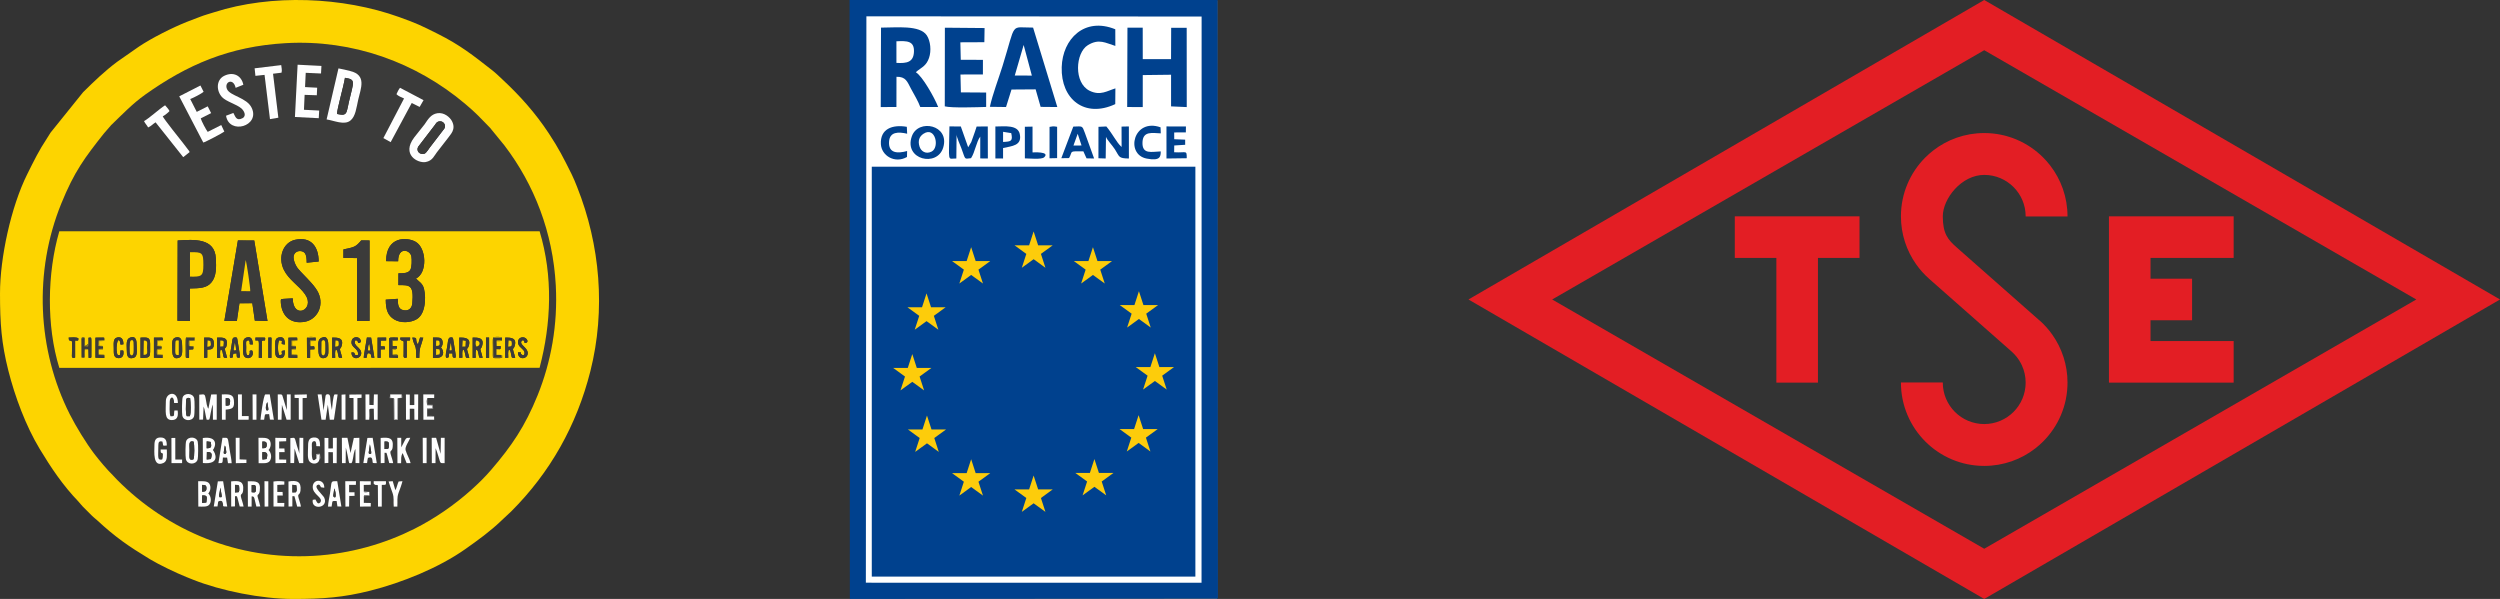 <?xml version="1.0" encoding="UTF-8"?>
<!DOCTYPE svg PUBLIC "-//W3C//DTD SVG 1.1//EN" "http://www.w3.org/Graphics/SVG/1.1/DTD/svg11.dtd">
<!-- Creator: CorelDRAW 2019 (64-Bit) -->
<svg xmlns="http://www.w3.org/2000/svg" xml:space="preserve" width="441.741mm" height="105.834mm" version="1.1" style="shape-rendering:geometricPrecision; text-rendering:geometricPrecision; image-rendering:optimizeQuality; fill-rule:evenodd; clip-rule:evenodd"
viewBox="0 0 570139.88 136595.84"
 xmlns:xlink="http://www.w3.org/1999/xlink"
 xmlns:xodm="http://www.corel.com/coreldraw/odm/2003">
 <rect x="0" y="0" width="570139.88" height="136595.84" fill="#333333" stroke="none"/>
 <defs>
  <style type="text/css">
   <![CDATA[
    .fil3 {fill:#E31E24}
    .fil1 {fill:#00418E}
    .fil4 {fill:#3B3B3A}
    .fil10 {fill:#858585}
    .fil8 {fill:#897923}
    .fil9 {fill:#BEA313}
    .fil7 {fill:#C8C8C7}
    .fil5 {fill:#FDD400}
    .fil6 {fill:#FEFEFE}
    .fil0 {fill:white}
    .fil2 {fill:#FDCC0B;fill-rule:nonzero}
   ]]>
  </style>
 </defs>
 <g id="Layer_x0020_1">
  <g id="_2450268423232">
   <rect class="fil0" x="193932.78" y="156.19" width="83639.52" height="136283.18"/>
   <g id="_1417095187504">
    <path class="fil1" d="M197586.65 3720.99l76449.64 51.76 -18.07 129126.37 -76554.31 -10.33 123 -129167.8 -0.26 0zm-3775.2 132874.72l83942.73 -86.73 -75.37 -136508.59 -83927.63 -0.26 60.02 136595.58 0.26 0z"/>
    <polygon class="fil1" points="257062.1,24407.01 260610.27,24415.53 260613.75,17121.98 267069.28,17044.41 267068.24,24259.88 270644.16,24419.92 270633.32,6339.75 267092.77,6339.24 267064.5,13491.85 260613.24,13488.36 260602.52,6302.84 257122.76,6311.74 "/>
    <path class="fil1" d="M204433.64 9415.15c2331.72,-100.8 4122.77,-164.04 3997.19,2428.52 -113.19,2336.49 -1594.62,2642.12 -3995.26,2497.96l-1.94 -4926.34 0 -0.13zm-3573.98 14999.35l3576.18 -11.36 10.84 -6889.06c2156.19,-59.37 2465.82,1140.43 3309.01,2712.72 749.23,1397.15 1638.11,2841.92 2119.92,4179.56l4080.44 -8.52c-843.32,-2163.8 -3646.52,-7091.05 -5092.97,-7920.82l331.57 -303.18c1072.8,-846.68 2074.23,-1201.87 2682.52,-2977.7 555.12,-1620.43 328.47,-3835.09 -498.84,-5106.65 -1594.1,-2450.46 -7019.55,-1775.96 -10455.43,-1789.12l-63.24 18114.11z"/>
    <path class="fil1" d="M233451.56 10251.76l1869.79 6986.38 -3895.49 -16.52 2025.7 -6970.11 0 0.26zm-7705.41 14108.27l3685.63 46.59 1247.82 -3988.42 5502.24 -40.27 1142.37 3995.9 3804.5 34.98 -5526.25 -18115.66c-5367.75,19.1 -3783.2,-1488.78 -6967.53,8759.62 -879.85,2831.85 -2294.55,6519.41 -2888.77,9306.99l0 0.26z"/>
    <path class="fil1" d="M215461.99 24253.29c1502.21,405.66 7531.29,195.92 9438,134.49l0.77 -3283.71 -5764.5 -37.3 -96.15 -4074.76 5117.1 -12.91 7.36 -3331.73 -5055.54 -7.61 -91.64 -3990.61 5469.71 -24.01 53.43 -3227.44 -9055.7 -80.02 -22.59 17936 -0.26 -0.39z"/>
    <path class="fil1" d="M254341.24 23743.22l30.2 -3588.7c-1879.21,567.89 -3433.56,1732.33 -5857.69,556.79 -3694.27,-1791.57 -3264.48,-8671.99 -425.79,-10410.77 2561.46,-1569.06 4042.11,-497.04 6272.12,171.4l-11.23 -3799.72c-7044.84,-2861.66 -12033.78,2223.17 -12219.77,8637.65 -212.96,7349.44 5263.59,11681.82 12212.41,8433.6l-0.26 -0.26z"/>
    <path class="fil1" d="M218157.42 30635.77c-44.4,568.93 768.33,2318.04 1070.74,3127.03 1041.31,2786.29 578.86,2480.92 2222.27,2310.03 916.63,-1388.11 1179.93,-3673.49 2103.4,-4924.15l-3.23 4980.04 1734.27 18.33 -15.88 -7308.27 -2540.81 16.78c-246.9,817.64 -499.49,1501.04 -807.18,2361.02 -151.14,421.79 -282.4,835.19 -416.63,1173.34l-707.93 1202 -1675.28 -4742.55 -2596.56 -24.01c-92.41,8603.58 -545.18,7287.75 1575.77,7320.01l57.43 -5510.11 -0.39 0.52z"/>
    <path class="fil1" d="M252226.49 31197.21c214.64,697.48 1480.65,1980.27 2057.06,2897.55 1044.67,1662.77 761.11,2026.99 3168.59,2052.55l-5.42 -7312.01 -1670.12 34.33 12.91 4641.49c-55.24,-45.04 -125.84,-108.42 -160.04,-141.59 -1060.15,-1022.98 -1809.9,-2695.43 -3317.79,-4528.82l-1798.29 81.18 -6.97 7167.71 1652.18 57.18 67.89 -4949.58z"/>
    <path class="fil1" d="M210623.93 30492.37c2694.78,-1745.24 3707.18,3101.08 1849.65,4067.28 -1362.04,708.58 -2444.65,-105.96 -2764.48,-1114.88 -415.08,-1310.03 -90.09,-2301.77 914.82,-2952.4l0 0zm4475 3180.59c1585.97,-5195.06 -5712.49,-6698.56 -7154.55,-2575.01 -1860.62,5320.9 5774.18,7095.82 7154.55,2575.01z"/>
    <path class="fil1" d="M245776.13 30508.64l877.01 2672.32 -1844.75 5.03 967.48 -2677.1 0.26 -0.26zm-1977.3 5543.28c955.74,-1632.69 -260.33,-1558.61 3271.45,-1538.09l718.51 1598.36 1732.85 34.2 -2103.4 -5824.78c-653.59,-1759.05 -501.55,-1501.43 -2647.29,-1451.61l-2731.57 7210.44 1759.31 -28.27 0.13 -0.26z"/>
    <path class="fil1" d="M228758.95 30060.39l1858.43 299.69c403.59,1825.39 -9.16,1930.97 -1860.11,2011.24l1.68 -2310.94 0 0zm-3.87 3696.98c1988.14,-459.48 4385.81,-504.26 3807.72,-3197.24 -456.77,-2127.4 -3391.35,-1736.46 -5561.09,-1711.55l1.68 7285.55 1752.47 13.16 -1.03 -2390.18 0.26 0.26z"/>
    <path class="fil1" d="M267781.85 30204.56l2655.67 -16.39 22.84 -1347.71 -4441.05 -8.39 1.68 7314.33 4620.46 -63.24c-2.97,-1961.17 -42.08,-1187.67 -2870.05,-1362.3l20.91 -1545.31 2493.7 -156.82 -3.23 -1168.31 -2492.53 -103 -8.39 -1543.12 0 0.26z"/>
    <path class="fil1" d="M264713.68 34527.64c-1974.59,40.66 -4326.31,829.77 -4158.66,-2170.51 140.42,-2511.77 2245.5,-2019.12 4167.17,-1944.26l-53.82 -1379.72c-6202.94,-2184.32 -8111.84,6174.42 -3166.65,7130.8 3133.22,605.84 3202.79,-463.99 3212.21,-1636.05l-0.26 -0.26z"/>
    <path class="fil1" d="M206872.35 34441.94c-2195.81,604.94 -4269.14,527.62 -4122.26,-2093.98 130.49,-2330.94 2122.89,-2316.62 4131.68,-1851.98l-74.6 -1574.74c-3317.53,-572.15 -6106.27,476.77 -5917.7,3955.63 141.33,2613.34 3158,4508.43 5952.42,2925.42l30.2 -1360.36 0.26 0z"/>
    <path class="fil1" d="M233727.89 36115.42c907.85,5.16 3798.82,315.96 4398.98,-243.55 1478.2,-1378.3 -2642.77,-1111.39 -2648.96,-1111.39l-2.32 -5885.57 -1749.37 30.2 0.52 6363.63 1.42 846.42 -0.26 0.26z"/>
    <path class="fil1" d="M239353.25 36097.35l1730.14 -36.27 -1.03 -7146.81c-341.38,-39.37 -652.95,-123.39 -1010.33,-91.12l-719.03 113.97 0.52 7160.23 -0.26 0z"/>
    <g>
     <rect class="fil1" x="198814.76" y="38017.15" width="73799.53" height="93479.56"/>
     <g>
      <polygon class="fil2" points="261402.87,71535.3 264099.2,69579.29 260769.02,69579.29 259738.81,66411.35 258710.41,69579.29 255380.23,69579.29 258074.62,71535.3 257044.54,74703.37 259740.62,72745.3 262432.95,74703.37 "/>
      <polygon class="fil2" points="250917.11,61494.17 253611.5,59536.23 250281.32,59536.23 249251.12,56370.23 248222.97,59536.23 244892.54,59536.23 247586.93,61494.17 246558.79,64660.18 249253.18,62704.17 251945.51,64660.18 "/>
      <polygon class="fil2" points="237389.25,57900.96 240081.71,55943.02 236753.47,55944.95 235723.26,52777.01 234694.85,55944.95 231364.68,55944.95 234059.07,57902.9 233030.67,61068.9 235725.06,59110.96 238417.65,61068.9 "/>
      <polygon class="fil2" points="223142.36,61494.17 225836.75,59536.23 222506.32,59536.23 221478.17,56370.23 220447.96,59536.23 217119.6,59536.23 219813.86,61494.17 218783.78,64660.18 221478.17,62702.24 224170.5,64660.18 "/>
      <polygon class="fil2" points="212967.78,72028.2 215660.37,70072.2 212329.93,70072.2 211301.79,66904.26 210273.39,70072.2 206943.21,70072.2 209635.54,72028.2 208607.39,75196.14 211301.79,73238.2 213996.18,75196.14 "/>
      <polygon class="fil2" points="209716.85,85869.18 212411.25,83911.24 209081.07,83911.24 208052.67,80745.23 207024.39,83911.24 203692.28,83911.24 206386.67,85869.18 205358.27,89035.18 208052.67,87079.18 210746.93,89035.18 "/>
      <polygon class="fil2" points="213068.32,99891.88 215762.72,97935.87 212432.54,97935.87 211402.33,94767.93 210373.93,97935.87 207043.75,97935.87 209738.15,99893.94 208707.94,103059.82 211404.14,101101.88 214096.73,103059.82 "/>
      <polygon class="fil2" points="223142.36,109857.76 225836.75,107901.75 222506.32,107901.75 221478.17,104733.81 220447.96,107901.75 217119.6,107901.75 219813.86,109857.76 218783.78,113025.7 221478.17,111067.76 224170.5,113025.7 "/>
      <polygon class="fil2" points="237387.31,113570.62 240081.71,111612.67 236753.47,111612.67 235723.26,108444.86 234694.85,111612.67 231364.68,111612.67 234059.07,113570.62 233028.73,116736.88 235723.26,114778.81 238417.65,116736.88 "/>
      <polygon class="fil2" points="251249.71,109807.42 253942.17,107849.48 250613.67,107849.48 249585.53,104683.48 248555.45,107849.48 245225.01,107849.48 247921.34,109807.42 246889.2,112975.36 249585.53,111017.42 252277.99,112973.42 "/>
      <polygon class="fil2" points="261333.3,99802.95 264025.89,97845.27 260697.39,97845.27 259665.24,94679.01 258636.84,97845.27 255308.73,97845.27 258002.99,99802.95 256972.91,102968.95 259667.31,101011.27 262361.7,102968.95 "/>
      <polygon class="fil2" points="265044.35,85675.96 267736.81,83718.02 264406.63,83718.02 263378.23,80552.02 262349.96,83718.02 259019.52,83718.02 261714.17,85675.96 260685.77,88841.97 263378.23,86885.96 266072.5,88841.97 "/>
     </g>
    </g>
   </g>
  </g>
  <g id="_2414340547392">
   <polygon class="fil3" points="405111.57,49336.49 414592.28,49336.49 424073,49336.49 424073,58817.2 414592.28,58817.2 414592.28,87259.35 405111.57,87259.35 405111.57,58817.2 395630.85,58817.2 395630.85,49336.49 "/>
   <polygon class="fil3" points="480957.43,87259.35 480957.43,77778.64 480957.43,73038.28 480957.43,63557.56 480957.43,58817.2 480957.43,49336.49 490438.15,49336.49 509399.58,49336.49 509399.58,58817.2 490438.15,58817.2 490438.15,63557.56 499918.87,63557.56 499918.87,73038.28 490438.15,73038.28 490438.15,77778.64 509399.58,77778.64 509399.58,87259.35 490438.15,87259.35 "/>
   <path class="fil3" d="M465154.39 73085.52l0.9 0.65c545.56,486.97 1063.12,1005.17 1549.44,1551.25 486.32,546.21 941.93,1120.94 1363.2,1720.85 2167.67,3085.47 3440.66,6844.92 3440.66,10901.09l0 0.65c-0.13,5243.72 -2126.63,9992.08 -5563.8,13429.25 -559.76,559.76 -1154.24,1084.68 -1779.44,1571 -3216.86,2502.09 -7259.87,3992.55 -11650.07,3992.55l-0.65 0c-5243.72,-0.13 -9992.21,-2126.63 -13429.25,-5563.93 -3436.91,-3436.91 -5563.29,-8185.02 -5563.67,-13428.22l0 -1.29 0 -32.01 32.01 0 9480.72 0 32.01 0 0 32.01 0 0.65c0.13,2608.44 1058.09,4970.74 2768.09,6680.49 1709.62,1709.62 4071.41,2767.32 6679.46,2767.58l1.29 0 0.52 0c2608.57,0 4970.74,-1057.96 6680.62,-2767.96 1709.49,-1709.62 2767.32,-4071.41 2767.58,-6679.46l0 -1.29 0 -1.16c-0.13,-1388.11 -300.08,-2706.53 -838.42,-3893.68 -87.51,-193.34 -181.73,-383.2 -281.49,-569.18 -514.07,-956.64 -1188.7,-1814.93 -1987.24,-2538.74l-1.29 -1.42 -6.84 -6.84 -18902.71 -16670.24 -24.14 -21.17 2.97 -3.36c-543.11,-481.29 -1058.73,-993.55 -1543.38,-1533.05 -491.87,-547.5 -952.51,-1123.91 -1378.56,-1725.62 -2192.2,-3096.18 -3481.18,-6877.06 -3481.18,-10958.4l0 -0.65c0.26,-5243.72 2126.76,-9992.08 5564.06,-13429.25 559.76,-559.76 1154.11,-1084.68 1779.31,-1571 3216.99,-2502.09 7260,-3992.55 11650.2,-3992.55l0.52 0c5243.72,0.13 9992.08,2126.63 13429.25,5563.93 559.76,559.76 1084.8,1154.24 1571.13,1779.31 2502.09,3216.99 3992.42,7260 3992.42,11650.2l0 32.01 -31.88 0 -9480.72 0 -32.01 0 0 -32.01 0 -0.65c-0.13,-2608.44 -1058.09,-4970.74 -2767.96,-6680.49 -1709.75,-1709.62 -4071.41,-2767.32 -6679.46,-2767.58l-1.29 0 -0.65 0c-2607.4,0 -4969.32,1358.43 -6679.46,3218.53 -1710.26,1860.37 -2768.48,4222.03 -2768.74,6229.27l0 0.9c0,2009.44 300.6,3346.44 845.39,4396.65 544.66,1049.96 1334.94,1816.1 2313,2682.26l1.29 1.03 23.1 22.97 0.13 -0.13 18868.12 16639.65 14.2 -16.13 22.72 22.72z"/>
   <path class="fil3" d="M334938.18 68270.3l117560.97 -68261.01 16.13 -9.29 16 9.29 117560.97 68261.01 47.63 27.62 -47.63 27.62 -117560.97 68261.01 -16 9.29 -16.13 -9.29 -117560.97 -68261.01 -47.5 -27.62 47.5 -27.62zm117577.1 -56819.64l-98535.52 56847.26 98535.52 56847.26 98535.39 -56847.26 -98535.39 -56847.26z"/>
  </g>
 </g>
 <g id="Layer_x0020_1_0">
  <g id="_1970776636064">
   <path class="fil4" d="M60309.73 109745.47l885.01 6.45 -3.36 5769.41 -844.74 9.94 -36.91 -5785.8zm15320.46 5780.89l-829.9 3.23c45.17,-922.7 303.95,-2069.97 455.99,-2990.22 487.36,-2956.66 -12.26,-2794.81 1659.93,-2793.9l937.67 5774.31 -899.08 -17.29 -184.05 -1248.98c-1239.94,-2.45 -879.2,-81.44 -1141.34,1272.85l0.77 0zm-26026.02 -21.43l-855.45 6.58 927.73 -5737.4 1207.16 -26.2 934.31 5774.31c-1470.97,15.62 -691.15,-128.29 -1064.15,-945.8 0,0 -35.36,-484 -691.93,-323.83 -450.31,110.09 -266.26,216.06 -458.57,1253.11l0.9 -0.77zm19024.81 23.1l-857 0.77 -498.84 -1913.03c-262.13,-696.83 113.45,-377.13 -593.32,-461.8l-5.68 2352.63 -872.75 4.13 -15.62 -5711.07c1922.96,-322.92 2964.01,5.68 2749.64,2043.64 -132.29,1254.01 -766.66,553.05 -431.47,1735.56 180.82,637.59 439.6,1301.64 525.17,1948.26l-0.13 0.9zm-13082.06 -4.13l-882.56 -17.29 -519.36 -1979.62c-296.6,-586.74 222.64,-260.46 -554.6,-374.68l-4.13 2335.33 -862.04 32.91 -18.97 -5738.17c1917.93,-212.06 2960.79,-47.75 2741.37,2059.26 -129.07,1235.81 -773.24,520.91 -425.66,1755.95 184.05,652.56 424.89,1278.66 525.04,1926.19l0.9 0.13zm3812.11 -28.78l-881.78 33.69c-517.69,-1769.25 -328.73,-2383.09 -1086.35,-2319.71l-8.26 2318.94 -847.97 -0.9 -27.88 -5780.89c1919.48,-11.49 3019.9,-60.02 2733.89,2206.39 -149.59,1182.38 -723.93,541.43 -425.66,1565.32 199.67,687.02 409.14,1318.93 543.11,1977.17l0.9 0zm-11862.64 -2969.82c473.29,432.24 862.04,1576.16 327.05,2438.07 -458.57,738.78 -1567.9,565.44 -2598.37,564.67l-35.36 -5784.25c986.07,0.77 2098.75,-116.68 2551.52,566.09 467.61,705.09 211.15,1788.99 -244.84,2215.43zm37727.59 -2200.59l0.77 -580.15 2793.9 0.9c0,912.89 129.07,815.18 -950.7,840.61l-4.13 4942.73 -855.45 0 -36.14 -4882.72c-796.21,-172.56 -356.61,143.78 -948.25,-321.38l0 0zm-2254.79 1650.89c418.18,107.64 1088.68,123.26 1276.99,202.12 82.09,235.03 81.31,603.13 3.23,839.84 -203.8,87.89 -829.9,94.48 -1276.21,194.76l-7.36 1464.39 1595.91 32.01 -11.49 802.02 -2454.59 19.62 -32.78 -5785.8 2498.86 7.36 -12.26 807.83 -1593.33 32.01 12.26 1384.63 0.77 -0.77zm-3347.73 282.66l1228.46 12.39 10.58 811.05 -1211.16 23.75 -37.82 2411.87 -838.16 12.26 -35.36 -5786.7 2446.33 0.9 -28.78 833.12 -1534.99 -0.77 0.9 1681.22 0 0.9zm-16378.17 -79.63l1201.48 0.77 50.08 831.58 -1251.56 2.45 27.23 1681.22 1576.81 0 -35.36 833.25 -2438.84 -13.16 -14.07 -5700.36c816.09,-141.33 1670.64,-113.45 2492.41,-9.94l-10.71 714.9 -1596.55 66.6 0 1592.42 -0.9 0.26zm8078.54 1802.03l607.26 -76.41c208.7,230.9 444.63,1342.68 1106.88,692.7 802.92,-1158.63 -1771.57,-1751.05 -1716.59,-3584.44 57.56,-1913.8 2739.7,-1804.48 2629.6,230.13l-756.07 -116.68c-11.49,-22.2 -36.91,-71.5 -51.76,-97.83 -92.8,-170.11 -13.94,-101.06 -149.59,-278.53 -104.29,-137.2 -166.75,-294.14 -455.99,-206.25 -1279.44,387.07 1174.25,2385.54 1425.67,2981.31 1019.88,2415.87 -3068.3,2885.93 -2638.51,457.67l-0.9 -1.68zm17295.05 -4185.11l944.25 -60.02 603.13 2056.81c331.96,-560.41 427.34,-1336.1 745.36,-1992.66l876.75 -65.69c-201.34,847.19 -591.64,1847.98 -883.46,2646.77 -422.31,1158.63 -201.34,1875.21 -285.88,3145.61l-825.9 2.45c-111.77,-1248.2 129.07,-1972.14 -276.98,-3118.51 -298.27,-844.74 -646.62,-1770.79 -897.27,-2614.76l0 0zm7783.62 -9951.29l894.04 -3.23 -4.13 5785.02 -864.49 -0.77 -25.43 -5781.02zm-42646.58 -2.45l885.01 0 2.45 4922.21 1562.09 55.89 -9.03 766.78 -2413.42 45.17 -27.23 -5790.06 0.13 0zm-14663.9 40.27l885.01 -14.84 4.9 4926.34 1557.96 4.13 -13.94 823.44 -2415.87 -0.9 -18.07 -5738.17 0 0zm3294.3 4803.86c-125.71,-629.46 -127.39,-3679.69 88.8,-4151.43 485.55,-1060.02 2323.84,-971.23 2622.89,188.31 137.33,530.85 133.97,3697.76 -51.76,4168.59 -452.77,1148.05 -2392.89,1125.85 -2659.16,-205.47l-0.77 0zm41325.97 915.47l-854.55 8.26 927.73 -5740.75 1204.71 -22.2 936.77 5772.76c-1219.42,14.84 -853,-32.78 -989.42,-608.94 -69.83,-294.92 -42.72,-831.58 -765.75,-660.56 -462.7,231.67 -124.94,-347.58 -357.51,534.85 -34.59,131.52 -69.05,532.53 -102.74,717.48l0.77 -0.9zm-33901.54 19.75l923.6 -5776.89c1474.97,-3.23 1137.33,-365.65 1645.99,2795.58 148.68,925.28 408.37,2053.58 455.99,2986.21l-844.74 0 -201.34 -1275.31 -954.06 -2.45c-118.35,1230.13 118.35,1289.38 -1025.56,1272.08l0.13 0.77zm25076.22 -50.98l-859.58 61.69 -22.97 -5773.54 886.56 26.33 -1.68 2393.67 1027.24 -16.39 0 -2408.51 893.27 -14.07 -26.33 5787.48 -843.19 -4.9 -26.2 -2494.86 -1024.79 -16.39 -2.32 2458.59 0 0.9zm14769.09 53.43l-884.24 -17.29 -518.46 -1979.49c-297.5,-590.09 220.19,-258.91 -550.6,-376.36l-3.36 2337.78 -870.17 33.69 -19.75 -5748.76c1901.54,-162.75 2979.63,-76.54 2748.73,2065.84 -132.29,1226 -774.01,529.95 -428.89,1759.31 187.28,668.05 445.41,1275.31 527.5,1925.29l-0.77 0zm-22575.69 -22.2l-854.55 4.13 -13.16 -5690.55c1211.16,-138.1 932.64,-267.94 1497.17,1705.87 134.75,472.51 551.37,1582.74 553.82,1883.47l32.91 -3661.62 870.17 18.97 -2.45 5752.89 -930.96 14.07 -1053.44 -3333.92 -99.51 3306.69 0 0zm32238.39 26.33l-838.93 0 -27.88 -5785.02 1006.59 3.23 1023.89 3653.36 61.69 -3655.81 861.91 0 -4 5785.02c-1169.34,0 -896.63,106.87 -1439.74,-1604.04 -197.21,-620.42 -378.04,-1270.4 -616.29,-1819.32l-27.88 3423.36 0.65 -0.77zm-20486.74 0l-839.84 -1.68 -26.33 -5777.67 1268.85 -4.9 700.96 3482.48 754.27 -3444.66 1267.95 -37.04 -2.45 5772.76 -878.43 -13.94 -20.52 -3172.72c-111.77,142.88 -54.98,-6.58 -180.69,326.15 -296.72,785.63 -327.05,2279.45 -692.83,2852.24 -714.13,23.1 -504.52,293.37 -876.75,-1574.48 -133.97,-672.18 -269.49,-1314.8 -441.28,-1958.97l-32.78 3552.3 -0.13 0.13zm-30281.87 -3004.28c626.23,731.42 1693.74,3373.16 -2282.8,2970.6l-17.17 -5702.94c3526.87,-497.94 2983.63,1936 2299.97,2732.34zm12698.35 0c472.51,435.47 864.49,1567.9 327.05,2435.62 -460.12,743.68 -1559.64,567.89 -2596.69,568.67l-34.59 -5785.02c988.65,0.77 2096.3,-116.68 2549.97,567.76 463.48,700.19 208.7,1788.09 -244.97,2212.98l-0.77 0zm2422.45 -352.48l1193.22 9.03 55.89 832.35 -1249.88 4.13 11.49 1673.86 1594.23 30.46 -9.94 761.75 -2445.43 51.76 -33.69 -5790.06 2489.82 50.21 -10.58 737.1 -1595.91 55.89 0 1584.29 0.77 -0.77zm8404.82 2352.63l57.43 -1095.39 843.97 -46.08 73.18 929.41c-124.16,656.56 -36.14,189.86 -219.41,373 -101.96,1027.24 -1491.49,1246.65 -2201.49,515.23 -608.81,-627.01 -372.23,-2259.7 -377.13,-3225.25 -6.58,-1207.16 34.46,-2235.95 1281.12,-2302.55 1306.54,-69.83 1465.16,792.21 1465.16,2007.5l-866.17 -32.01c1.68,-492.26 1.68,-1352.49 -663.92,-1096.16 -489.03,188.18 -338.54,981.94 -333.64,1560.54 5.81,690.25 -266.26,3757 939.99,2414.19l0.9 -2.45zm-35960.93 -3100.44c-0.9,2796.36 -313.89,3474.34 865.26,3273 166.88,-355.06 171.79,-839.84 171.79,-1347.71 -392.88,-261.23 -524.27,23.88 -525.17,-939.22l1419.22 -4.13c0,1167.79 235.03,2609.86 -726.52,3059.39 -2549.07,1192.32 -2098.75,-2665.74 -2098.75,-4041.33 0,-1142.24 308.21,-1799.58 1489.04,-1754.4 1077.32,41.04 1344.36,755.17 1328.74,1835.71 -1189.87,117.58 -703.41,32.14 -1012.27,-924.38 -654.11,-127.39 -911.34,62.47 -911.34,842.29l0 0.77zm57528.99 4097.22l-912.89 0 -902.3 -2295.97c-501.29,939.22 -267.04,1227.55 -354.93,2302.42l-835.71 0 -28.01 -5785.02 894.95 0 5.68 2180.06c1232.59,-2315.58 894.04,-2180.84 2042.87,-2179.16 -269.49,803.57 -1265.5,2023.89 -1049.31,2823.46 252.97,939.22 914.57,1961.43 1139.66,2953.3l0 0.9zm-15747.8 -15615.51l892.5 -63.37 -1.68 5768.63 -877.65 -5.68 -13.16 -5698.81 0 -0.77zm-20299.34 -64.15l894.04 0.9 -3.23 5783.35 -862.94 0.77 -27.88 -5785.02zm-3327.21 0l894.04 4.13 4.13 4934.47 1550.61 14.84 -0.9 576.93 -29.56 253.87 -2386.31 0 -32.78 -5784.25 0.77 0zm-12693.44 4843.35c-111.77,-555.5 -92.02,-3660.85 78.86,-4153.88 375.58,-1086.35 2329.65,-1033.69 2632.96,181.6 133.84,537.43 132.29,3713.38 -50.21,4190.79 -437.92,1144.69 -2397.03,1092.16 -2660.71,-217.74l-0.9 -0.77zm18659.29 941.67l-831.58 -0.77c19.62,-394.43 674.63,-5641.24 1110.88,-5783.47l1006.72 0 938.44 5776.89 -900.63 -24.65 -182.5 -1243.3c-1121.59,-2.45 -892.37,-5.81 -1036.92,596.55 -57.56,241.61 -66.6,475.87 -104.41,678.76l0 0zm33215.42 -58.34l-859.45 63.24 -21.43 -5775.09 885.78 28.65 -1.55 2393.02 1028.02 -8.26 0 -2419.22 892.37 -9.81 -25.43 5786.57 -844.74 -4 -24.65 -2497.31 -1024.79 -13.94 -3.23 2456.14 -0.9 0zm-9248.66 57.56l-838.16 0 -22.97 -5783.47 892.37 -0.77 9.94 2404.38 954.83 34.59 73.18 -2429.94 873.52 -9.94 -23.1 5786.7 -836.48 -4.13 -43.62 -2507.12c-1581.84,-25.43 -809.38,-83.76 -1040.28,2510.47l0.77 -0.77zm-32732.32 -2299.19l-8.13 2299.97 -848.87 0 -27.1 -5783.35c1386.18,-2.45 2600.82,-187.4 2749.51,1283.57 191.41,1894.05 -314.79,2033.06 -1865.4,2199.81zm12733.71 2288.48l-830.8 13.94 -33.69 -5786.57c1014.08,0.77 974.58,-109.32 1224.45,799.44l844.74 2794.81 13.16 -3595.15 871.84 7.36 -3.36 5769.41 -933.54 4.13 -1066.48 -3402.84 -85.57 3394.58 -0.77 0.9zm-17070.74 11.49c-226,-754.39 -422.44,-2384.63 -695.28,-3012.54l-130.62 2980.54 -856.23 12.26 -13.94 -5701.13c1512.79,-111 1208.71,-417.53 1727.3,2304.1l215.28 669.73c19.62,37.82 53.3,81.31 70.6,112.55 18.07,31.23 46.85,77.31 75.63,111.77l635.14 -3244.99 1269.63 -21.43 -4.13 5787.48 -865.26 -1.68 -28.78 -3463.63c-211.93,490.58 -341.77,1242.52 -474.97,1900.76 -355.71,1759.31 -119.13,1542.35 -923.6,1564.55l-0.77 1.68zm51863.09 -766.66l22.2 766.66 -2462.72 -0.77 -27.1 -5784.25 2498.08 0 -13.16 834.03 -1534.99 -12.26 1.68 1502.98 1237.49 34.46 70.6 950.7 -1308.09 99.51 0 1492.27c488,0 1171.8,-84.67 1515.24,115.9l0.77 0.77zm-10005.5 -5015.92l2586.88 3.36c92.8,147.91 95.38,22.2 138.88,305.63 27.1,179.14 0,340.22 -9.94,516.01l-917.79 21.43 -26.33 4932.02 -931.86 32.91 -41.95 -4957.58 -918.7 -0.77 120.81 -853 0 0zm-9325.06 43.62l2797.26 -33.69 -7.49 773.24 -942.44 59.11 -2.45 4902.6 -872.75 32.78 -19.62 -4945.19 -933.54 -16.39 -18.07 -771.69 -0.9 -0.77zm-12496.1 23.75l2806.17 -68.15 -9.81 808.6 -949.93 29.56 -2.45 4922.21 -868.62 1.68 -13.16 -4929.7 -947.48 -24.65 -14.84 -739.55 0.13 0zm-28463.45 1610.62c0,833.25 -140.42,2616.44 170.11,3307.46 1185.73,76.41 660.69,-299.82 906.43,-1322.93l728.06 1.68c149.46,1058.35 94.48,2194.78 -1314.03,2194 -1788.86,-1.68 -1372.24,-1976.27 -1372.24,-4317.41 0,-1999.37 2743.7,-2597.47 2744.6,424.89l-863.58 5.68c0.77,-1791.32 -998.46,-1461.81 -998.46,-293.37l-0.9 0zm37456.55 4086.51l-955.74 23.1 -442.05 -3435.75 -507.1 3431.62 -948.25 -1.68 -867.71 -5779.22 907.98 -5.03 442.18 3667.43 433.92 -3235.18c1.68,-4.9 13.16,-622.88 729.61,-431.34 426.57,114.22 346.03,918.7 451.99,1797.12 79.63,659.79 165.98,1189.87 290.92,1759.31 57.43,-493.03 245.61,-3435.75 632.68,-3556.43l667.27 16.39 -836.48 5748.88 0.77 0.77zm46891.58 -11828.95l-109534.32 15.62c-2954.21,-9545.25 -2779.97,-21613.37 -0.9,-31152.81l109537.67 -9.94c3074.88,10183.74 2679.68,20970.74 -2.45,31147.13l0 0zm-23335.63 -58054.03c1562.87,-265.49 2892.51,912.89 3349.41,1788.09 1013.17,1940.9 -377.26,3059.27 -851.32,3796.37l-2343.59 3020.8c-849.77,1012.27 -1161.99,2251.57 -2822.69,2529.32 -1770.02,296.6 -5556.58,-1673.09 -2593.34,-5610.91l2367.34 -2988.67c820.22,-1209.61 1457.81,-2291.84 2894.19,-2535.77l0 0.77zm-66874.7 1793.77c1162.76,-634.36 3461.95,-2756.86 4805.54,-3611.54 362.42,458.57 752.72,773.37 1007.36,1322.29 -277.62,331.06 -1101.07,999.1 -1542.35,1207.03 280.2,627.01 4102.9,5421.83 4657.63,6117.89l1131.53 1480.78c266.26,331.96 186.5,199.67 345.9,547.24l-1438.83 1147.92c-30.46,-19.62 -67.37,-50.08 -86.35,-65.69l-6240.24 -7864.8c-710,433.02 -872.62,784.72 -1703.42,1170.12 -299.95,-584.28 -639.27,-810.28 -935.99,-1452l-0.77 0.77zm57571.71 -6139.96c200.57,-453.67 489.81,-1066.61 816.09,-1459.49l5363.49 2823.59 -889.14 1545.57 -1810.29 -892.37 -4800.63 8924.05 -1664.06 -928.63 4714.29 -9032.47c-522.59,-228.45 -1392.76,-579.38 -1728.85,-979.62l-0.9 -0.65zm-44704.93 -1984.53l724.71 1433.93c-402.56,390.3 -2359.21,1415.86 -3057.59,1651.67l1493.04 2931.23 2500.54 -1263.95 778.14 1549.83 -2367.47 1194c124.16,564.54 1249.11,2668.19 1585.97,3081.47l3088.18 -1557.96 703.41 1490.59c-381.26,327.83 -4301.79,2391.22 -4798.95,2505.44l-5489.2 -10541.26 4838.45 -2474.98 0.77 0zm31476.64 -3898.33c846.29,129.07 1769.25,385.39 2648.45,593.32 3859.74,912.11 2447.1,3948.53 1862.04,6532.84 -420.76,1856.24 -600.68,3846.57 -1808.61,4790.69 -1402.7,1096.16 -3721.64,-27.88 -5406.21,-272.85l2704.33 -11644 0 0zm-23961.86 10160.77c429.79,733.87 640.94,1931.09 2051,1209.61 1053.57,-538.98 338.54,-1746.14 -217.74,-2232.59 -1107.78,-969.68 -3457.95,-1551.51 -4423.5,-2589.33 -1355.84,-1457.68 -1332.87,-3942.6 474.97,-4842.45 2134.89,-1063.38 3992.03,-29.56 4386.46,2030.48l-1759.31 699.28c-512.78,-2368.24 -2669.74,-1354.17 -1968.01,286.79 668.05,1563 4516.3,1918.7 5632.21,4272.23 1982.08,4181.76 -5129.37,6241.92 -5854.07,1797.9l1678 -632.68 0 0.77zm14644.16 -10998.15l5437.45 275.3 -96.03 1728.98 -3485.06 -155.27 -156.94 3249.9 2763.45 145.46 -80.54 1723.3 -2777.38 -92.93 -154.49 3403.62 3473.44 170.11 -97.83 1750.27 -5432.41 -275.17 607.26 -11923.43 -0.9 -0.13zm-3730.67 87.25c49.3,538.21 239.16,1210.39 66.6,1733.75l-1934.45 237.48 1211.29 10025.25 -1913.93 329.51 -1235.81 -10095.07 -2082.36 224.32 -182.37 -1723.17 6071.81 -732.97 -0.77 0.9zm1015.63 -5002.88c-12881.49,738.78 -22485.21,4941.19 -32042.72,11741.83 -2885.93,2053.58 -5238.68,4523.66 -7760.52,6951.14l-1663.28 1913.8c-4351.09,5504.05 -6731.6,8640.62 -9718.72,16000.13 -6263.22,15434.69 -5526.12,33278.66 1971.36,48074.86 1375.59,2714.27 3709.37,6543.55 5582.91,8996.33 1151.27,1507.11 2904,3582.76 4209.77,4862.2 349.25,341.9 586.74,637.72 935.99,991.1 11629.16,11760.68 27685.05,18344.5 44774.76,17393.66 8523.95,-474.06 16403.59,-2821.91 23023.42,-6149.12 4660.98,-2342.69 9190.45,-5478.49 12983.46,-8878.75 1655.92,-1484.14 3133.35,-2929.55 4591.03,-4627.3 4641.24,-5404.54 7692.37,-9867.4 10555.33,-16948.25 3037.97,-7514 4636.2,-16025.56 4151.43,-25065.51 -647.53,-12077.15 -4914.86,-23030.9 -11736.93,-31961.54l-3279.58 -4015.78c-2243.31,-2311.58 -3151.42,-3319.85 -5605.88,-5395.5 -11232.28,-9499.3 -25717.04,-14758.38 -40972.58,-13884.21l0.77 0.9z"/>
   <path class="fil5" d="M65154.63 9842.62c15255.54,-874.3 29740.3,4384.78 40972.71,13884.08 2454.46,2075.78 3362.57,3084.05 5605.88,5395.63l3279.58 4015.78c6822.85,8929.86 11089.4,19884.52 11736.8,31961.54 484.9,9039.83 -1113.33,17551.51 -4151.43,25065.38 -2863.73,7081.76 -5914.86,11543.85 -10555.2,16948.38 -1457.68,1697.74 -2935.23,3143.16 -4591.03,4627.17 -3793.14,3399.61 -8322.47,6536.19 -12983.46,8878.88 -6619.96,3327.21 -14499.6,5674.93 -23023.42,6149.12 -17089.71,951.61 -33146.37,-5632.21 -44774.89,-17393.79 -350.03,-354.03 -586.74,-649.08 -935.86,-990.97 -1305.77,-1279.44 -3059.39,-3355.09 -4209.77,-4862.2 -1873.53,-2452.91 -4207.31,-6282.19 -5582.91,-8996.33 -7497.48,-14796.2 -8235.48,-32641.07 -1971.36,-48074.86 2987.12,-7360.41 5367.62,-10496.08 9718.72,-16000.13l1663.15 -1913.8c2521.96,-2427.48 4874.59,-4897.56 7760.52,-6951.14 9557.64,-6800.65 19161.36,-11003.06 32042.85,-11741.83l-0.9 -0.9zm-65154.76 57022.14c0,6839.24 323.05,11392.45 1897.54,17631.92 1500.4,5946.23 3988.67,12635.88 7152.36,17879.34 2613.08,4331.48 5325.68,8361.19 8867.39,12038.56 393.52,408.37 531.63,681.99 958.96,1104.42l2132.44 2131.54c428.11,433.02 687.8,576.93 1102.75,960.64 4245.9,3928.66 7121.9,5902.47 12022.81,8882.11 2075.65,1261.37 6109.63,3200.72 8403.91,4111.93 534.21,212.06 975.49,391.98 1472.65,590.87 6365.95,2544.16 15662.23,4399.62 22831.88,4399.62 6821.17,0 11408.2,-327.05 17632.05,-1897.41 7211.6,-1820.23 15611.38,-5209.13 21703.71,-9516.6 2894.96,-2047.77 5641.24,-4017.59 8214.19,-6502.5l2203.04 -2060.03c8835.25,-8835.25 14919.45,-19563.92 18051.13,-32010.84 3505.45,-13929.26 2226.01,-28746.88 -3025.71,-41948.07 -378.81,-953.16 -815.18,-2047.77 -1281.89,-2981.18 -1841.52,-3681.37 -2890.83,-5790.06 -5180.22,-9261.05 -3084.05,-4675.7 -6624.09,-8635.59 -10696.52,-12409.11 -730.52,-676.31 -1374.82,-1326.16 -2174.26,-1951.62 -4413.56,-3449.56 -7321.69,-5774.31 -12528.24,-8376.68 -3790.69,-1894.96 -4676.47,-2331.33 -8727.74,-3787.46 -12867.55,-4625.49 -29126.46,-5299.35 -42189.55,-1101.97 -1024.79,329.51 -2186.65,635.27 -3219.57,1043.63 -1037.95,410.82 -2000.15,748.59 -2985.44,1140.56 -3266.42,1298.41 -8078.54,3711.05 -10975.18,5666.8l-4940.28 3449.56c-2837.4,2116.82 -5281.28,4474.35 -7776.01,6940.43l-7421.2 9220.65c-300.73,446.18 -514.33,848.1 -794.66,1268.85 -1875.98,2817.65 -2995.25,5158.02 -4495.65,8157.27 -3749.64,7494.25 -6232.88,19168.71 -6232.88,27188.01l-1.81 -2.19z"/>
   <path class="fil5" d="M110831.82 76982.68l710 0 0 4631.3 -710.77 0 0.77 -4631.3 0 0zm-49637.99 0c875.98,0.9 712.45,-193.08 733.1,726.52 8.13,384.49 -21.43,857 -22.2,1258.79 -0.9,881.01 0,1761.89 0,2642.77l-710.9 3.23 0 -4631.3zm12153.56 39.49c1349.26,-587.51 1538.34,729.74 1531.76,1807.06 -6.58,1122.36 254.78,2474.98 -722.39,2783.19 -1306.54,411.72 -1544.8,-752.72 -1539.12,-1816.87 6.58,-1248.98 -288.33,-2330.43 730.52,-2774.16l-0.77 0.77zm-33248.33 -65.69c1345.26,-313.89 1445.42,893.14 1439.61,2010.73 -5.68,1077.32 211.28,2357.66 -785.5,2655.16 -1368.24,408.37 -1481.68,-862.04 -1474.2,-1965.68 7.36,-1145.47 -263.81,-2447.1 820.09,-2700.2l0 0zm-8055.43 33.69c1525.05,-29.56 2196.46,-185.73 2196.46,1427.35 0,3148.06 248.97,3219.57 -2196.46,3189.11l0 -4617.36 0 0.9zm-2358.43 -9.03c1364.11,-468.38 1493.04,747.81 1488.14,1844.75 -5.68,1152.95 265.49,2515.38 -737.87,2796.49 -1394.56,390.3 -1526.86,-687.93 -1522.73,-1825.13 4.13,-1088.81 -252.33,-2463.62 773.24,-2816.1l-0.77 0zm72090.28 4632.85c-327.96,-472.51 100.16,-1896.5 193.08,-2451.23 143.78,-861.91 169.21,-2075.65 631.91,-2180.06 826.67,-186.5 702.51,258.91 772.33,513.69l478.32 2962.34c175.01,946.57 30.46,1049.31 30.46,1047.63 -4.13,-18.84 -22.2,75.63 -43.62,107.64 -763.43,-36.91 -578.48,-187.28 -656.56,-1018.85l-773.24 -0.9c-86.35,808.6 115,968 -633.59,1019.76l0.9 0zm-18567.14 0c-361.64,-188.95 -254,332.09 -220.32,-497.94l680.44 -4133.36 968 2.45 746.13 4619.04 -661.47 -41.04c-235.8,-606.48 64.15,-683.79 -412.5,-969.68 -723.16,-200.57 -542.34,449.54 -627.78,645.07 -254,576.02 307.31,273.62 -472.51,374.68l0 0.77zm-30670.61 0c-165.21,-248.97 -54.98,57.56 -109.32,-329.38 -22.97,-166.88 -12.26,-188.31 3.36,-355.06l308.99 -1773.25c63.24,-376.36 130.62,-787.31 184.05,-1172.7 73.96,-534.85 82.99,-921.15 438.05,-1003.23 836.48,-193.08 716.45,276.07 783.05,517.69l481.55 2968.92c78.09,423.21 179.92,843.97 -26.33,1145.47 -757.62,-40.27 -571.12,-193.86 -649.21,-1030.47l-725.61 65.05c-296.6,837.26 184.18,910.44 -687.8,965.42l-0.77 1.55zm-33347.71 -105.96c-72.41,60.02 209.48,188.18 -320.47,118.35 -326.28,-43.62 -129.84,118.35 -240.84,-182.37l-18.07 -4264.88c211.15,-330.28 -242.39,-159.4 354.16,-235.03 488.13,-61.56 191.53,71.5 256.46,128.16 202.89,250.65 125.71,345.25 118.23,931.09 -1.55,120.81 -3.23,450.31 17.29,556.28 60.02,303.18 76.41,202.12 172.56,349.25l550.6 -483.23c12.26,-118.23 -6.58,-427.21 -8.26,-562.86 -5.81,-424.76 -36.91,-548.92 127.39,-828.35 46.85,-18.84 -64.15,-67.37 290.92,-78.09 637.59,-18.84 8.13,-40.27 278.53,90.48 248.07,338.54 120.81,3054.36 126.49,3572.82 9.03,890.04 45.17,667.27 -145.46,987.75l-539.89 10.71 -114.22 -1978.72 -751.04 22.2 -10.71 1627.01c-81.31,405.14 52.66,31.23 -143.78,219.41l0.13 0zm30320.46 -4518.75c1477.55,-27.1 2457.04,-48.4 2194,1693.74 -153.59,1016.4 -601.45,290.01 -320.34,1422.44 135.52,546.34 290.79,921.92 409.92,1509.43 -857.91,-12.26 -749.36,61.69 -943.35,-829.9 -105.19,-482.32 -77.18,-924.5 -512.78,-1073.96 -253.87,425.66 -115.9,1338.55 -115.9,1900.63l-710.77 -4.13 0 -4618.13 -0.77 -0.13zm65708.59 -6.58c1119.27,0 2814.43,-34.46 2117.6,2017.44 -249.74,734.65 -498.71,252.2 -242.39,1133.98 156.17,538.21 292.59,922.05 400.24,1479.1 -884.11,-1.68 -733.87,97.83 -924.5,-792.99 -115,-534.08 -124.94,-922.05 -489.68,-1118.36 -300.73,378.04 -160.17,1314.8 -160.17,1885.02l-700.96 26.33 0 -4631.3 -0.13 0.77zm-7426.88 0c1121.72,0 2816.1,-34.46 2118.37,2018.99 -248.97,734.65 -498.71,250.65 -242.39,1133.2 156.17,538.34 293.37,922.05 400.24,1480.01 -883.33,-2.45 -734.65,92.02 -925.28,-793.76 -115.13,-534.21 -124.16,-922.05 -490.58,-1117.59 -299.95,378.81 -159.4,1315.58 -159.4,1885.92l-700.96 25.43 0 -4631.3 0 -0.9zm-3050.36 -0.77c1077.32,0.9 2831.72,-22.97 2125.86,2000.92 -259.68,745.36 -498.71,248.2 -235.8,1165.21 138.88,484.9 304.08,944.25 393.65,1464.39 -876.75,4.13 -718.26,123.26 -925.28,-779.82 -124.16,-539.11 -143.78,-907.98 -473.29,-1129.98 -315.57,366.55 -173.47,1296.73 -173.47,1869.53l-710.77 41.82 -0.77 -4632.07 -0.13 0zm-28991.59 0.77c1131.53,0 2814.43,-35.36 2118.37,2023.12 -240.71,712.45 -495.49,256.46 -243.29,1125.07 156.94,539.89 293.37,920.24 399.46,1482.33 -885.91,-2.45 -734.65,91.25 -924.5,-797.12 -114.22,-534.08 -122.36,-926.83 -494.71,-1113.46 -295.69,381.39 -156.04,1319.84 -156.04,1889.15l-700.19 21.43 0 -4631.3 0.9 0.77zm-29190.61 0c1347.58,0 2235.95,-147.01 2214.52,1429.93 -14.71,1129.07 -411.59,1313.12 -1503.76,1330.29l0 1822.68 -710.77 47.63 0 -4631.3 0 0.77zm52181.11 0c1048.54,0 1903.99,-152.81 2140.7,675.53 220.19,770.79 -26.33,1211.16 -311.57,1590.88 795.44,863.58 743.81,2367.47 -995.1,2365.79l-833.12 -0.9 0 -4631.3 -0.9 0zm-5970.75 4554.89c-906.31,331.18 -724.71,-399.33 -725.61,-768.33l12.39 -2901.55 -617.97 -299.05c-237.48,-255.55 -130.62,-89.57 -144.55,-585.96l2235.05 0c-20.52,841.51 87.12,670.63 -762.53,670.63l1.68 3883.49 1.55 0.77zm-3149.74 -2605.6l880.11 9.03 4.13 563.63c-329.51,230.13 -261.36,184.95 -972.13,133.2l-11.49 1270.4c831.58,-55.11 1046.08,-152.04 1252.33,152.81l-5.81 558.73 -1997.56 -80.54c0,-1132.3 13.16,-2272.09 -4.13,-3402.84 -10.71,-686.89 -186.5,-1075.64 366.55,-1163.54 244.84,-38.72 1244.85,9.03 1587.52,11.49l31.23 516.78c-260.46,245.74 324.6,137.33 -519.36,207.15 -147.01,12.26 -517.69,-14.07 -710.77,-13.16l98.61 1235.94 0.77 0.9zm-22123.57 90.35l15.62 419.85c-205.47,260.46 491.36,220.19 -981.29,221.09l0.9 1215.29 1253.11 35.36c155.27,879.33 -30.46,687.02 -49.3,731.42l-1957.3 -74.86 -0.9 -4567.15 1751.95 -18.97 244.06 38.59 23.88 540.01c-193.08,192.31 429.66,217.74 -1180.96,219.28l0.9 1080.67c1107.65,2.45 695.93,13.16 879.98,160.95l-0.65 -1.55zm-24321.83 -27.1l950.7 -3.36c18.97,184.18 42.85,184.18 23.1,385.39 -23.88,250.65 -58.34,194.76 -115.9,295.82l-920.37 52.66 -1.68 1885.92 -649.98 19.62c-64.92,-132.29 -34.46,168.43 -116.68,-322.92 -8.13,-47.63 -18.07,-262.13 -18.07,-267.04 -7.36,-148.81 7.36,-398.56 9.03,-559.63 7.36,-954.83 -97.7,-2862.05 92.93,-3534.23l1963.88 34.46 -42.72 695.28 -1198 18.07 24.65 1299.96 -0.9 0zm-6353.69 32.01l14.84 405.91c-198.89,269.49 482.32,230.13 -985.29,230.13l0.77 1214.52 1256.46 41.04c157.85,910.44 -18.07,637.72 -55.89,720.71l-1949.16 -64.15 -0.77 -4576.19 1756.08 -17.29 239.16 45.95 22.97 521.82c-226.77,290.92 120.81,217.86 -1190.64,231.8l-2.45 1080.55c1148.82,-3.36 706.64,6.58 893.14,163.53l0.77 1.68zm-13336.71 -5.68l14.71 423.98c-202.89,257.1 489.81,219.41 -982.71,216.96l0.77 1216.07 1255.69 37.82c157.72,905.53 -24.65,663.92 -51.76,727.29l-1954.97 -70.73 -0.77 -4570.51 1753.5 -18.07 241.61 41.04 24.65 534.21c-192.31,194.76 434.7,219.41 -1185.73,223.41l1.68 1079c1129.07,5.81 695.93,9.03 884.11,160.3l-0.77 -0.77zm-7066.14 773.11c0.77,-641.72 0,-1283.44 0,-1925.29 -498.84,-410.04 -735.55,100.28 -761.75,-885.01 554.6,-0.77 1802.03,-175.92 2234.27,197.21 -63.24,652.43 -9.03,473.29 -761.75,473.29l1.68 3889.29c-899.85,299.05 -724.71,-352.48 -724.71,-774.01 -0.9,-319.7 11.49,-651.66 12.26,-975.49l0 0zm101706.43 566.22c1293.38,-78.09 179.92,134.75 954.83,567.89 429.02,239.93 631.14,-223.54 521.04,-643.4 -168.56,-640.17 -1086.35,-1024.01 -1355.07,-1697.74 -362.42,-908.89 148.68,-1746.27 1111.78,-1657.47 829.12,76.41 1464.39,1287.7 297.5,1291.7 -262.13,-641.72 137.97,-514.33 -549.69,-610.49 -1032.15,939.22 1329.52,1565.45 1247.43,3003.51 -75.63,1329.52 -2258.15,1603.14 -2226.92,-253.1l-0.9 -0.9zm-4935.38 -2560.42l25.43 1132.3 980.39 0.77c-20.52,930.31 -24.65,662.37 -1019.76,677.21l0 1328.74 1147.92 13.94c253.1,170.88 138.88,-249.74 205.47,340.22 53.3,474.97 -47.75,183.27 -112.55,278.53l-396.11 116.68c-120.81,11.49 -416.63,-1.68 -555.5,-1.68 -474.97,0 -628.68,55.11 -954.83,-110.09 -58.34,-99.38 -72.41,-39.49 -115.13,-279.43 -8.26,-44.4 -17.29,-244.84 -18.07,-255.55l9.03 -1798.8c0,-699.28 -96.93,-1659.02 69.83,-2227.69 73.18,-46.85 -35.24,-101.96 446.31,-165.21 388.62,-50.98 1357.52,-73.18 1565.32,171.79l1.68 592.42c-92.02,73.18 -5.68,84.67 -312.99,153.72 -47.75,10.58 -246.52,22.2 -267.94,23.75 -188.95,13.94 -479.1,-3.23 -699.28,8.26l0.77 0.13zm-27083.72 -809.51l1959.1 -7.36 0 668.05 -1236.72 15.62 -20.52 1305.77c993.43,85.44 974.58,-260.59 989.42,686.89l-986.97 29.69 -2.45 1926.96 -700.96 -18.07 0 -4606.77 -0.9 -0.77zm-4481.71 3961.57c285.11,-1639.28 -1858.82,-1582.61 -1405.15,-3313.27 164.3,-627.01 960.51,-943.35 1601.46,-585.83 328.73,183.27 956.51,1140.56 -125.58,1176.7 -263.04,-524.27 38.59,-600.68 -682.12,-608.94 -612.94,1258.92 1447.09,1605.72 1364.11,2991.12 -78.86,1315.71 -2257.38,1623.01 -2224.46,-253.1 1373.91,-68.92 82.99,787.31 1471.75,594.22l0 -0.9zm-10824.69 -1940.9c952.38,-19.75 903.85,-232.58 917.92,645.85l-987.75 41.17 -2.45 1917.03 -447.09 0 -262.13 -18.84 -23.75 -4543.4c184.05,-184.18 -183.27,-98.61 414.95,-199.67 506.2,-85.57 1305.77,-4.13 1576.03,147.78l2.45 636.94c-1.68,0.77 -89.57,89.57 -322.92,133.07l-865.26 9.03 0.77 1231.04 -0.77 0zm-5828.65 903.08c9.94,1055.89 -150.36,1968.91 -1363.98,1735.56 -1016.53,-195.66 -830.03,-1202.26 -828.35,-2267.96 1.68,-1032.15 -209.6,-2158.77 697.61,-2405.29 1281.89,-348.48 1495.49,525.95 1498.85,1589.2 -1665.6,-31.23 200.57,-899.72 -1313.9,-952.38 -346.8,581.06 -367.32,2848.11 40.27,3374.06 1437.16,-57.43 -369.78,-1042.73 1270.4,-1073.96l-0.9 0.77zm-5954.23 1679.67c0,-4422.6 239.93,-3938.6 -762.65,-3939.37l0 -670.63 1710.91 0c721.48,0 387.85,62.47 525.04,197.21 -75.5,839.84 -34.46,262.13 -760.07,549.69l-3.23 3883.61 -710 -21.43 0 0.9zm-1527.63 -1679.67c505.3,743.68 -83.89,1964.78 -1175.93,1732.2 -986.07,-210.38 -863.71,-1240.07 -862.04,-2264.73 1.68,-986.84 -187.4,-2117.6 742.91,-2400.25 1219.42,-370.68 1452,594.87 1452.77,1583.52 -1216.97,-7.36 -375.58,-52.66 -866.17,-935.09 -882.56,-41.95 -636.04,530.85 -630.23,1474.07 4.9,747.81 -129.84,1474.2 228.45,1902.31l369 -33.69c578.48,-839.84 -322.15,-1011.5 741.1,-1059.12l0.13 0.77zm-29570.19 0c294.92,180.82 219.28,-149.59 244.84,552.28 22.97,638.36 -320.47,1258.92 -1191.54,1206.26 -1102.75,-67.37 -1034.6,-1078.09 -1030.47,-2152.96 4.13,-1078.87 -231.67,-2334.43 796.21,-2560.42 1118.36,-245.74 1408.5,612.94 1410.96,1561.32 -1083.13,210.25 -554.6,-93.7 -767.56,-578.61 -682.76,-1559.64 -1107.65,2203.94 -517.69,3034.74 699.28,21.3 444.63,-9.16 553.05,-406.04 216.96,-795.31 -382.94,-557.83 500.52,-656.43l1.68 -0.13zm67000.28 1676.32c1.68,-3464.41 -319.7,-2060.81 -892.37,-4606.65 1521.82,4.13 416.63,392.75 1295.83,1602.36l465.93 -1608.17 738.78 30.46c-543.24,2159.54 -898.17,1934.45 -898.17,4606.65l-710.77 -24.65 0.77 0zm-40664.5 -26768.8l3729.12 24.52 3021.45 18361.79 -2894.06 -84.67 -570.35 -3975.51 -2934.46 12.26 -587.51 4033.2 -2858.05 -12.39 3093.86 -18359.21 0 0zm-13739.4 21.3c3735.57,-248.97 8463.03,-579.25 8705.41,4046.24 111.77,2130.76 151.27,4052.82 -972.13,5472.81 -1075.64,1360.75 -2706.01,1382.17 -4926.21,1427.35l-7.49 7410.36 -2844.76 -36.91 45.17 -18319.84 0 0zm37800.77 2039.51c2454.46,-519.36 2779.06,-523.37 4066.76,-2059.26l1898.18 14.07 -1.68 18341.91 -2844.89 2.45 0 -14325.36 -3123.28 -38.59 5.68 -1935.22 -0.77 0zm9731.75 2673.1c0,-5688.87 4744.75,-5549.09 6743.21,-4411.11 2475.88,1410.18 2745.5,7058.01 73.96,8383.39l468.38 433.92c482.45,410.04 858.68,719.03 1153.73,1318.93 634.36,1287.57 926.96,6093.11 -1442.96,7506.51 -1415.86,844.74 -3680.59,958.96 -5157.24,51.76 -1433.03,-879.98 -1916.25,-2186.52 -1917.93,-4503.13l2750.28 -193.08c0,1198.13 81.44,2305.9 1175.93,2572.04 1293.51,313.89 2033.83,-423.21 2129.21,-1520.92 371.32,-4274.69 -576.93,-4174.53 -3175.17,-4173.63l12.26 -2690.39c1175.93,0 2224.46,-4.13 2705.24,-783.95 362.29,-586.74 368.87,-2326.3 249.74,-3066.75 -232.58,-1445.42 -3020.67,-2355.08 -3017.45,1109.33l-2751.05 -31.23 -0.13 -1.68zm-21281.28 8476.19c18.07,4990.49 5225.39,2581.07 2822.56,-888.24 -1368.11,-1974.59 -3719.18,-3302.56 -4852.39,-5601.88 -1452.77,-2949.17 -115,-6269.02 2564.68,-6858.21 3686.27,-811.05 5374.98,1645.99 5375.75,4953.45l-2739.7 276.2c-2.32,-793.89 -31.23,-1660.83 -423.98,-2183.42 -333.64,-443.73 -1215.29,-669.73 -1898.18,-271.94 -1318.03,767.43 -363.97,2843.08 264.59,3695.31 317.25,430.57 893.27,999.23 1241.62,1369.01 1130.75,1198.9 2849.79,2833.4 3511.39,4327.22 1359.07,3072.56 -465.16,6062.77 -3125.99,6533.61 -3475.89,614.74 -5474.36,-1595.78 -5480.94,-4867.88 235.8,-468.51 -361.52,-146.36 566.22,-352.61l2173.48 -131.39 0.9 0.77zm56288.14 15847.31c2683.04,-10176.39 3077.46,-20963.39 2.45,-31147.13l-109537.54 9.81c-2779.19,9539.57 -2952.53,21608.46 0.77,31152.94l109534.32 -15.62 0 0z"/>
   <path class="fil4" d="M56031.82 59307.14c220.96,587.51 1089.58,6435 1041.05,7099.83l-2079 -10.58 1037.82 -7089.11 0.13 -0.13zm-4871.36 13872.6l2858.05 12.26 587.51 -4033.07 2934.46 -12.26 570.35 3975.51 2894.06 84.67 -3021.45 -18361.79 -3729.12 -24.65 -3093.86 18359.34 0 0z"/>
   <path class="fil4" d="M43329.34 57521.5c2803.84,-62.47 3049.46,82.99 3052.81,2878.57 4.13,2647.67 -429.02,2728.98 -3054.49,2684.59l1.68 -5563.16zm-2859.6 15639.39l2844.76 36.91 7.49 -7410.36c2220.2,-45.17 3850.57,-66.6 4926.21,-1427.35 1123.4,-1420.77 1083.9,-3342.05 972.13,-5472.81 -242.39,-4626.39 -4969.84,-4295.98 -8705.41,-4046.24l-45.17 18319.84 0 0z"/>
   <path class="fil4" d="M66766.16 68030.75l-2173.48 131.52c-927.73,206.25 -331.18,-115.9 -566.22,352.48 6.58,3272.1 2005.05,5482.62 5480.94,4868.01 2660.84,-470.83 4485.84,-3461.18 3125.99,-6533.61 -661.6,-1493.95 -2380.63,-3128.32 -3511.39,-4327.35 -348.35,-369.78 -924.38,-939.22 -1241.62,-1368.88 -628.55,-852.23 -1583.52,-2927.88 -264.59,-3695.44 682.89,-397.65 1564.55,-171.79 1898.18,271.94 392.75,522.72 421.53,1389.53 423.98,2183.42l2739.7 -276.07c-0.77,-3307.59 -1689.48,-5764.5 -5375.75,-4953.45 -2679.68,589.19 -4017.59,3908.91 -2564.68,6858.21 1132.43,2299.19 3484.15,3627.16 4852.39,5601.75 2402.7,3468.54 -2804.62,5877.95 -2822.69,888.37l-0.77 -0.9z"/>
   <path class="fil4" d="M88048.34 59554.56l2751.05 31.23c-3.23,-3464.41 2785.77,-2554.74 3017.45,-1109.33 119.13,740.33 111.77,2480.01 -249.74,3066.75 -481.55,779.82 -1529.31,783.95 -2705.24,783.95l-12.26 2690.39c2598.24,-0.9 3545.72,-101.06 3175.17,4173.63 -95.38,1097.84 -835.71,1834.81 -2129.08,1520.92 -1093.84,-265.36 -1175.15,-1373.91 -1175.93,-2572.04l-2750.41 193.21c1.68,2317.26 484.9,3623.03 1917.93,4503 1477.55,907.21 3741.38,792.99 5157.24,-51.76 2369.92,-1413.41 2077.33,-6218.82 1442.96,-7506.51 -295.82,-599.9 -672.05,-908.89 -1153.73,-1318.93l-468.38 -433.92c2670.65,-1325.39 2401.93,-6973.21 -73.96,-8383.39 -1998.47,-1138.11 -6743.21,-1277.76 -6743.21,4411.11l0.13 1.68z"/>
   <path class="fil4" d="M78316.46 56881.33l-5.81 1935.22 3123.41 38.72 0 14325.36 2844.89 -2.45 1.68 -18342.04 -1898.18 -13.94c-1288.47,1535.76 -1613.2,1540.8 -4066.89,2059.26l0.9 -0.13z"/>
   <path class="fil6" d="M76857.1 25988.98c11.49,-1193.87 1525.95,-6328.91 1810.29,-8245.29 2535,405.14 2008.28,800.34 907.21,5470.36 -138.1,586.74 -336.99,1786.41 -557.95,2323.84 -371.45,904.76 -1237.62,608.94 -2159.54,451.22l0 -0.13zm-2374.05 1250.78c1684.58,244.84 4003.52,1369.01 5406.21,272.72 1207.93,-944.12 1387.85,-2934.33 1808.61,-4790.69 585.06,-2584.3 1997.69,-5619.82 -1862.04,-6532.71 -878.43,-207.93 -1801.25,-464.38 -2648.45,-593.32l-2704.33 11644 0 0z"/>
   <path class="fil6" d="M101339.1 29317.87l-2975.5 3878.58c-446.18,493.81 -1086.35,1710.91 -1587.65,1868.63 -978.71,308.08 -1945.03,-587.51 -1423.99,-1573.71l3701.89 -4830.19c336.86,-386.17 410.04,-754.27 877.65,-929.41 1005.82,-376.23 1940,671.4 1408.37,1585.97l-0.77 0.13zm-1620.43 -3494.09c-1436.38,244.06 -2074.1,1326.29 -2894.19,2535.9l-2367.47 2988.67c-2962.34,3937.69 823.44,5907.51 2593.46,5610.78 1660.7,-278.53 1972.91,-1516.92 2822.56,-2529.32l2343.59 -3020.67c474.19,-737.1 1864.5,-1855.46 851.32,-3796.49 -456.9,-875.2 -1786.41,-2053.45 -3349.41,-1788.09l0.13 -0.77z"/>
   <path class="fil6" d="M53225.52 25756.4l-1678 632.81c723.93,4443.12 7836.15,2383.86 5854.07,-1798.03 -1115.14,-2353.4 -4964.16,-2710.01 -5632.21,-4272.1 -701.74,-1641.08 1455.36,-2655.16 1968.14,-286.79l1759.31 -699.28c-393.65,-2060.94 -2251.57,-3093.86 -4386.46,-2030.6 -1807.84,900.63 -1830.81,3384.77 -474.97,4842.58 965.55,1037.82 3315.72,1619.66 4423.37,2589.21 555.5,486.45 1271.18,1693.61 217.74,2232.72 -1410.05,721.48 -1621.21,-476.64 -2051,-1209.61l0 -0.9z"/>
   <polygon class="fil6" points="67262.42,26680.91 72694.96,26956.21 72791.89,25206.71 69318.45,25036.6 69473.72,21632.98 72251.23,21725.78 72330.86,20002.61 69568.32,19857.16 69725.27,16607.26 73210.97,16762.53 73307.12,15032.78 67869.68,14757.48 "/>
   <path class="fil6" d="M40872.3 21969.07l5489.2 10541.26c497.16,-113.45 4416.79,-2176.84 4798.95,-2505.44l-703.41 -1490.59 -3088.05 1557.96c-336.99,-413.27 -1461.94,-2516.93 -1585.97,-3081.47l2367.47 -1194 -778.27 -1549.83 -2500.41 1263.82 -1493.17 -2931.1c698.51,-235.8 2655.93,-1261.37 3057.72,-1651.67l-724.84 -1433.93 -4838.32 2474.98 -0.9 0z"/>
   <path class="fil6" d="M90415.68 21478.49c336.09,400.24 1206.39,751.04 1728.98,979.49l-4714.29 9032.6 1664.06 928.51 4800.5 -8924.05 1810.29 892.5 889.14 -1545.7 -5363.49 -2823.46c-327.05,392.75 -615.39,1005.82 -815.96,1459.36l0.77 0.77z"/>
   <path class="fil6" d="M32843.97 27617.67c296.6,641.72 636.04,867.71 935.99,1452 830.67,-385.39 994.2,-737.87 1703.42,-1170.12l6240.24 7864.8c18.07,15.62 55.89,46.08 86.22,65.69l1438.96 -1147.92c-159.4,-347.58 -79.76,-215.28 -345.9,-547.24l-1131.53 -1480.78c-554.73,-696.06 -4377.42,-5490.88 -4657.63,-6117.89 441.28,-207.93 1264.59,-875.98 1542.35,-1207.03 -254.78,-549.05 -645.07,-864.49 -1007.49,-1322.29 -1342.68,854.68 -3642.78,2977.18 -4805.54,3611.54l0.9 -0.77z"/>
   <path class="fil6" d="M58067.2 15577.57l182.5 1723.17 2082.23 -224.32 1235.94 10095.07 1913.8 -329.51 -1211.16 -10025.25 1934.32 -237.48c172.56,-523.37 -17.29,-1195.54 -66.47,-1733.75l-6071.94 732.97 0.77 -0.9z"/>
   <path class="fil4" d="M101339.1 29317.87c532.4,-913.79 -401.78,-1961.55 -1408.5,-1585.97 -468.38,175.01 -540.66,543.11 -877.65,929.41l-3701.89 4830.19c-520.14,985.29 445.41,1881.66 1424.12,1573.58 502.07,-158.62 1142.24,-1374.82 1587.52,-1868.63l2975.5 -3878.58 0.9 0z"/>
   <path class="fil6" d="M47133.96 95725.74c805.25,-22.2 567.76,194.76 923.6,-1564.55 133.2,-658.24 263.04,-1410.05 474.97,-1900.76l28.78 3463.63 865.26 1.68 4.13 -5787.48 -1269.63 21.3 -635.14 3245.12c-28.78,-34.46 -57.56,-80.54 -75.63,-111.77 -18.07,-31.23 -50.98,-73.96 -70.6,-112.55l-215.28 -669.73c-518.59,-2722.4 -214.51,-2415.87 -1727.3,-2304.23l13.94 5701.26 856.23 -12.39 130.62 -2980.41c272.07,627.78 469.29,2258.15 695.28,3012.54l0.77 -1.68z"/>
   <path class="fil6" d="M78864.6 102075.3c171.66,643.4 307.31,1286.92 441.28,1959.1 372.23,1867.85 163.4,1597.46 876.75,1574.48 365.65,-572.8 396.11,-2066.74 692.7,-2852.24 125.71,-332.86 69.05,-183.27 180.82,-326.28l20.52 3172.72 878.43 14.07 2.45 -5772.76 -1267.95 36.91 -754.39 3444.79 -700.96 -3482.6 -1268.72 5.03 26.33 5777.54 839.84 1.68 32.78 -3552.3 0.13 -0.13z"/>
   <path class="fil4" d="M76857.1 25988.98c921.92,157.85 1788.09,453.67 2159.54,-451.09 221.09,-537.43 419.85,-1737.11 557.95,-2323.84 1101.07,-4670.02 1627.01,-5065.22 -907.21,-5470.36 -284.33,1917.16 -1798.8,7051.3 -1810.29,8245.29l0 0z"/>
   <path class="fil6" d="M76999.2 89958.01l-667.27 -16.52c-387.07,120.81 -575.25,3063.53 -632.68,3556.56 -124.94,-569.57 -211.28,-1099.52 -290.92,-1759.44 -105.96,-878.43 -25.43,-1682.9 -451.99,-1797.12 -716.45,-191.41 -727.94,426.44 -729.61,431.47l-433.92 3235.18 -442.18 -3667.43 -907.98 4.9 867.71 5779.34 948.25 1.55 506.97 -3431.49 442.18 3435.62 955.74 -22.97 836.48 -5748.88 -0.77 -0.77z"/>
   <path class="fil5" d="M43327.66 63084.66c2626.38,45.17 3058.62,-36.91 3054.49,-2684.59 -4.13,-2795.58 -249.87,-2941.04 -3052.81,-2878.57l-1.68 5563.16z"/>
   <path class="fil6" d="M67178.65 102294.71l1053.44 3333.79 931.09 -13.94 2.32 -5753.02 -870.17 -18.84 -32.91 3661.62c-2.45,-300.85 -418.18,-1410.96 -553.82,-1883.47 -564.54,-1973.82 -285.88,-1843.97 -1497.17,-1706l13.16 5690.55 854.55 -4 99.51 -3306.69 0 0z"/>
   <path class="fil6" d="M64290.14 92318.89l1066.61 3402.84 933.54 -4.13 3.23 -5769.41 -871.84 -7.36 -13.04 3595.02 -844.87 -2794.68c-249.74,-908.89 -210.25,-798.79 -1224.33,-799.57l33.69 5786.7 830.8 -14.07 85.44 -3394.58 0.77 -0.77z"/>
   <path class="fil6" d="M99345.54 102204.36c237.48,548.92 419.08,1198.9 616.29,1819.32 542.34,1710.78 270.39,1604.04 1439.74,1604.04l4 -5785.02 -861.91 0 -61.69 3655.81 -1023.89 -3653.36 -1006.59 -3.36 27.88 5785.15 838.93 0 28.01 -3423.36 -0.77 0.77z"/>
   <path class="fil6" d="M47060.01 114590.37l-944.9 123.26 -36.14 -537.43 5.68 -687.8 24.65 -507.75c623.78,-9.03 1157.08,-14.07 1043.63,783.05l-92.02 826.67 -0.9 0zm-976.26 -4001.84c691.93,-10.71 1042.86,66.47 1000.91,837.38 -36.91,668.05 -373.91,710 -1000.91,703.41l0 -1540.02 0 -0.77zm1412.63 1936.77c455.99,-426.44 712.45,-1510.34 244.84,-2215.43 -453.54,-682.89 -1565.45,-565.31 -2551.52,-566.09l35.36 5784.25c1030.47,0 2139.8,174.11 2598.37,-564.67 534.98,-861.91 146.23,-2006.6 -327.05,-2438.07z"/>
   <path class="fil6" d="M60788.82 104684.25l-928.63 129.84 -37.82 -539.89 5.81 -687.8 26.33 -509.43c1240.85,-10.71 1239.17,548.02 934.31,1607.27l0 0zm-960.64 -2453.69l0 -1545.57c634.36,-5.03 984.52,12.26 1010.72,699.28 28.01,757.62 -327.05,847.97 -1010.72,845.52l0 0.77zm1419.09 392.88c453.67,-424.89 708.45,-1512.79 244.97,-2212.98 -453.67,-684.44 -1561.32,-567.76 -2549.97,-567.76l34.59 5785.02c1037.05,0 2136.44,175.01 2596.69,-568.67 537.43,-867.71 145.46,-2000.02 -327.05,-2435.62l0.77 0z"/>
   <path class="fil6" d="M47180.04 103072.08c1111.78,12.39 1276.99,331.96 916.11,1611.4l-954.83 111 38.72 -1722.39zm-43.62 -2419.22l910.56 125.71c225.09,1122.49 234.13,1436.38 -913.02,1460.26l2.45 -1585.97 0 0zm1412.63 1970.59c683.67,-796.21 1227.68,-3230.28 -2300.1,-2732.34l17.29 5702.94c3976.41,402.56 2908.13,-2239.31 2282.8,-2970.6z"/>
   <path class="fil6" d="M66682.26 110555.62l903.08 126.61 73.18 743.68c54.21,451.86 -21.43,558.73 -166.88,832.35l-812.6 50.21 2.45 -1751.95 0.77 -0.9zm1946.71 4973.19c-85.44,-645.85 -344.35,-1310.67 -525.04,-1948.39 -335.32,-1182.51 299.05,-482.32 431.34,-1735.56 214.51,-2037.83 -826.67,-2366.57 -2749.51,-2043.64l15.62 5711.07 872.62 -4.13 5.81 -2352.63c706.64,84.67 331.18,-235.03 593.32,461.93l498.71 1912.9 857.13 -0.77 0 -0.77z"/>
   <path class="fil6" d="M87700.63 100676.73c954.06,19.75 981.29,23.1 978.71,984.52 -0.77,428.11 -12.26,372.23 -158.62,686.12l-819.31 60.02 -0.77 -1730.65 0 0zm1954.2 4947.64c-82.22,-649.98 -340.22,-1257.24 -527.62,-1925.29 -345.12,-1229.36 296.6,-533.3 428.89,-1759.31 231.03,-2143.15 -847.19,-2229.37 -2748.73,-2065.84l19.75 5748.76 870.3 -33.69 3.23 -2337.78c770.79,118.35 253.1,-213.73 550.6,376.36l518.46 1979.49 884.24 17.29 0.9 0z"/>
   <path class="fil6" d="M57392.57 110624.67c773.24,-93.7 977.81,5.03 977.81,801.25 0,857 -107.64,963.87 -977.81,826.67l0 -1627.92zm1966.46 4871.23c-133.97,-658.11 -343.58,-1290.15 -543.24,-1977.04 -298.27,-1023.89 276.07,-382.94 425.66,-1565.45 286.79,-2265.51 -814.28,-2216.98 -2733.89,-2206.39l27.88 5781.02 848.1 0.77 8.13 -2318.94c757.75,-63.24 568.67,550.6 1086.35,2319.71l881.78 -33.69 -0.77 0z"/>
   <path class="fil6" d="M53590.39 110578.59c857.91,16.52 976.26,-30.33 977.81,847.19 0.9,516.91 32.01,443.73 -156.94,823.44l-820.86 59.11 0 -1729.75zm1956.52 4946.09c-101.06,-647.53 -341.77,-1273.76 -525.04,-1926.19 -347.58,-1235.81 296.6,-520.14 425.66,-1756.08 219.41,-2105.98 -822.54,-2271.19 -2741.37,-2059.26l18.97 5738.3 862.04 -32.91 4 -2335.33c777.5,115 258.13,-212.06 554.73,374.68l519.36 1979.62 882.56 17.29 -0.9 -0.13z"/>
   <path class="fil6" d="M42420.45 91620.39c0,-803.7 207.15,-989.42 940.12,-834.93 123.26,957.29 257.23,3333.79 -68.28,4128.32l-692.7 9.16c-328.6,-704.32 -179.14,-2454.59 -179.14,-3302.56l0 0zm-843.84 3163.68c263.81,1309.77 2222.79,1363.2 2660.71,217.74 182.5,-477.42 184.05,-3653.36 50.08,-4190.92 -303.18,-1214.52 -2257.25,-1267.05 -2632.83,-181.6 -170.88,493.16 -189.73,3598.38 -78.86,4153.88l0.9 0.9z"/>
   <path class="fil6" d="M84203.44 95724.96c230.9,-2594.24 -541.56,-2535.9 1040.28,-2510.47l43.62 2507.12 836.48 4.13 22.97 -5786.7 -873.39 9.94 -73.18 2429.81 -954.83 -34.46 -9.94 -2404.38 -892.37 0.77 22.97 5783.47 838.16 0 -0.77 0.77z"/>
   <path class="fil6" d="M44145.3 100705.51c220.19,682.89 246.52,3457.05 -44.4,4066.76 -1132.3,290.92 -866.17,-311.44 -868.49,-2149.6 -1.68,-1099.52 -297.5,-2247.57 913.79,-1918.06l-0.9 0.9zm-1760.21 3981.32c266.26,1331.19 2207.17,1353.39 2659.16,205.47 185.73,-470.83 189.08,-3637.1 51.88,-4168.72 -299.18,-1160.31 -2137.34,-1248.2 -2623.02,-188.18 -216.06,471.61 -214.51,3521.97 -88.8,4151.43l0.77 0z"/>
   <polygon class="fil6" points="74888.19,103112.35 75912.85,103127.96 75939.18,105622.69 76783.15,105627.73 76809.35,99840.25 75916.08,99854.19 75916.08,102261.93 74888.96,102278.32 74890.64,99884.52 74003.18,99858.32 74026.15,105631.86 74885.74,105570.16 "/>
   <polygon class="fil6" points="93454.55,93210.36 94479.21,93225.2 94504.77,95722.51 95349.38,95725.74 95374.93,89939.04 94482.57,89948.97 94482.57,92368.97 93454.55,92377.23 93456.1,89984.21 92570.32,89955.56 92591.74,95730.64 93451.2,95667.4 "/>
   <path class="fil6" d="M36113.61 101523.15c0,-779.05 257.23,-969.68 911.34,-842.29 308.08,956.51 -177.47,1041.95 1012.4,924.5 15.62,-1081.45 -251.55,-1794.8 -1328.74,-1835.84 -1180.96,-45.17 -1489.04,612.29 -1489.04,1754.4 0,1376.37 -450.31,5233.65 2098.75,4041.33 962.19,-449.54 726.39,-1891.6 726.39,-3059.39l-1419.09 4.13c0.77,963.87 132.29,677.99 525.04,939.22 0,507.88 -5.81,992.65 -171.66,1347.71 -1179.28,201.34 -866.17,-476.64 -865.39,-3273l0 -0.77z"/>
   <path class="fil6" d="M93643.5 105621.14c-225.09,-991.88 -886.69,-2014.86 -1139.79,-2953.3 -216.06,-799.57 779.95,-2019.12 1049.44,-2823.59 -1149.6,-1.55 -810.28,-137.2 -2042.87,2179.29l-5.68 -2180.06 -894.95 0 28.01 5785.02 835.71 0c87.89,-1074.87 -147.14,-1363.2 354.93,-2302.55l902.3 2295.97 912.89 0 0 -0.77z"/>
   <path class="fil6" d="M60790.5 93594.98c-356.74,-484 -41.17,-1555.51 175.79,-1895.73 55.11,327.05 100.28,628.68 157.85,981.94 171.66,1055.12 26.33,766.66 -58.34,914.57l-275.3 0 0 -0.77zm-554.73 2130.76c37.82,-202.89 46.85,-437.15 104.29,-678.76 143.78,-602.35 -85.44,-599 1037.05,-596.55l182.37 1243.3 900.63 24.65 -938.44 -5776.89 -1006.59 0c-436.37,143.01 -1091.26,5389.05 -1111.01,5783.47l831.58 0.77 0.13 0z"/>
   <path class="fil6" d="M76193.96 113398.05c-212.83,-271.17 -247.42,-115.9 -99.51,-991.88 58.34,-344.22 99.51,-657.34 137.2,-1022.98 196.44,342.67 483.23,1556.29 237.48,2014.86l-275.17 0zm-564.54 2128.31c262.13,-1354.3 -98.61,-1275.31 1141.34,-1272.85l184.05 1248.98 899.08 17.29 -937.67 -5774.31c-1672.19,-0.9 -1172.57,-161.98 -1659.93,2793.9 -152.04,919.47 -410.82,2067.39 -455.99,2990.22l829.9 -3.23 -0.77 0z"/>
   <path class="fil6" d="M84171.31 103487.93c-37.69,-90.48 -71.37,-89.57 -87.89,-301.63l280.2 -1871.98 299.95 1768.47c15.62,529.95 -28.78,271.94 -79.63,406.69l-412.63 -2.45 0 0.9zm-459.35 2114.24c33.69,-184.05 68.28,-585.83 102.74,-717.35 231.67,-882.56 -105.19,-303.18 357.51,-534.98 723.03,-170.88 696.06,365.77 765.88,660.69 136.29,576.02 -230.13,623.65 989.3,608.94l-936.77 -5772.76 -1204.71 22.2 -927.73 5740.62 854.68 -8.13 -0.9 0.77z"/>
   <path class="fil6" d="M51261.51 101605.37c22.2,35.24 56.79,42.72 65.05,105.96 8.13,63.24 47.63,79.63 58.34,110.09 146.23,426.44 -28.78,-184.82 77.18,242.39 20.52,82.99 51.76,357.51 69.05,468.38 117.45,760.2 131.52,655.01 -93.7,964.77l-275.3 0c-88.67,-151.14 -236.58,156.17 -60.79,-913.79 55.89,-341.12 108.42,-697.61 160.17,-977.81zm-1452 4016.55c1143.92,18.07 907.21,-41.04 1025.56,-1272.08l954.06 2.45 201.34 1275.31 844.74 0c-47.63,-932.64 -307.31,-2060.94 -455.99,-2986.21 -508.65,-3161.1 -171.79,-2798.81 -1645.99,-2795.45l-923.6 5776.76 -0.13 -0.77z"/>
   <path class="fil6" d="M50062.62 113389.79c-162.62,-391.98 -51.76,-643.4 24.65,-1135.66 54.34,-349.25 141.46,-736.2 168.43,-1038.6l300.85 1770.02c18.07,617.97 -7.36,218.51 -81.44,406.69l-412.5 -2.45 0 0zm-458.44 2115.14c192.31,-1036.92 7.36,-1143.01 458.44,-1253.11 655.79,-160.17 691.15,323.83 691.93,323.83 372.23,818.41 -407.59,961.42 1064.15,945.8l-934.31 -5774.31 -1207.03 26.33 -927.73 5737.4 855.32 -6.58 -0.77 0.65z"/>
   <path class="fil6" d="M38707.08 91620.39c0,-1167.79 999.23,-1498.08 998.46,293.37l863.58 -5.81c-0.77,-3023.13 -2744.6,-2424.9 -2744.6,-424.89 0,2341.14 -415.85,4315.73 1372.24,4317.41 1409.41,0.9 1464.39,-1135.66 1314.03,-2194l-728.06 -1.68c-244.84,1023.11 280.2,1399.47 -906.31,1322.93 -310.66,-691.02 -170.11,-2474.21 -170.11,-3307.46l0.77 0.13z"/>
   <path class="fil6" d="M51471.12 90811.78c655.66,-60.02 1081.32,45.95 1002.46,812.6l-137.2 758.52c-243.29,116.68 -455.22,164.3 -855.45,138.88l-9.81 -1710.13 0 0.13zm0 2613.99c1551.38,-167.66 2056.81,-305.76 1865.27,-2199.81 -148.68,-1470.97 -1363.2,-1286.02 -2749.51,-1283.57l27.1 5783.35 848.87 0 8.26 -2299.97z"/>
   <path class="fil6" d="M71322.73 113981.43c-429.79,2428.26 3658.26,1957.42 2638.51,-457.67 -251.42,-595.77 -2704.33,-2594.24 -1425.67,-2981.31 289.24,-86.99 351.71,69.95 455.99,206.25 135.65,177.6 56.79,108.55 149.59,278.65 14.84,27.1 40.27,75.5 51.76,97.7l756.07 116.68c110.09,-2033.83 -2572.04,-2143.93 -2629.6,-230.13 -54.98,1833.39 2519.51,2425.81 1716.59,3584.44 -662.24,650.11 -898.17,-461.8 -1106.88,-692.7l-607.26 76.41 0.9 1.68z"/>
   <path class="fil6" d="M72829.71 104783.76l101.83 -1125.85 -628.55 -1.68c0.77,87.12 12.26,429.79 0.77,485.68 -136.42,636.04 -102.74,311.44 -229.22,481.55 -1207.16,1342.68 -935.09,-1724.07 -940.12,-2414.32 -4.9,-579.25 -155.27,-1372.24 333.64,-1560.42 665.6,-256.46 665.6,603.9 663.92,1096.16l866.17 32.01c0,-1215.42 -159.4,-2076.55 -1465.16,-2007.5 -1246.53,66.47 -1287.57,1095.39 -1281.12,2302.42 5.03,965.55 -230.9,2598.37 377.26,3225.37 710,731.29 2098.62,511.88 2201.36,-515.23l-0.77 1.81z"/>
   <path class="fil6" d="M63244.19 110587.63l1596.55 -66.47 10.71 -714.9c-820.99,-103.51 -1676.45,-131.52 -2492.41,9.81l14.07 5700.48 2438.84 13.16 35.36 -833.25 -1576.81 0 -27.23 -1681.22 1251.56 -2.45 -50.08 -831.58 -1201.48 -0.9 0 -1592.42 0.9 -0.26z"/>
   <path class="fil6" d="M82973.18 113213.1c118.35,-320.47 -92.8,-212.83 493.16,-257.1 183.15,-14.07 599,44.4 783.05,63.24l-41.04 -839.84c-1537.44,198.89 -1126.62,-27.1 -1238.39,-202.12l-12.26 -1384.63 1593.33 -32.01 12.26 -807.83 -2498.86 -7.36 32.78 5785.8 2454.59 -19.62 11.49 -802.02 -1595.91 -32.14 7.49 -1464.26 -1.68 -0.13z"/>
   <polygon class="fil6" points="63669.85,100686.54 65265.63,100629.88 65277.12,99892.78 62787.29,99842.7 62820.98,105632.63 65266.4,105581.65 65275.44,104819.9 63681.34,104789.57 63669.85,103116.48 64919.73,103112.35 64863.84,102280 63669.85,102270.96 "/>
   <path class="fil6" d="M98997.06 94959.08l-1610.49 -20.52 -5.03 -1738.01 1276.21 -32.78 -0.77 -747.04 -1222.78 -15.62c-121.71,-533.3 -170.11,-1220.2 46.85,-1641.86l1534.99 12.39 13.16 -834.03 -2498.08 0 27.1 5784.12 2462.72 0.9 -22.2 -766.66 -1.68 -0.9z"/>
   <path class="fil5" d="M54993.86 66396.25l2079.13 10.71c48.4,-664.82 -819.31,-6512.31 -1041.18,-7099.83l-1037.82 7089.11 -0.13 0z"/>
   <path class="fil4" d="M99445.05 80950.06l17.17 -1378.04 750.26 107.64c141.33,570.35 149.59,691.15 -20.52,1138.24l-746.91 132.29 0 -0.13zm-2.58 -2067.52l26.33 -1223.55c562.86,0.9 723.16,-50.85 784.72,489.81 76.41,672.95 -213.61,741.1 -811.05,733.74zm-700.96 2730.66l833.25 0.77c1738.79,0.9 1791.44,-1502.08 995.1,-2365.66 286.01,-379.71 532.53,-820.22 311.44,-1591 -236.58,-827.45 -1092.03,-675.41 -2140.57,-675.41l0 4631.3 0.77 0z"/>
   <path class="fil6" d="M88617.78 109796.32c249.74,843.97 598.22,1770.15 897.27,2614.76 405.14,1146.37 164.3,1870.3 276.98,3118.51l825.77 -2.45c85.57,-1270.27 -136.42,-1986.85 286.01,-3145.48 291.69,-798.79 681.21,-1800.48 883.46,-2646.9l-876.88 65.69c-317.12,656.56 -413.27,1432.25 -745.23,1992.79l-603.13 -2056.81 -944.25 59.89 0 0z"/>
   <path class="fil4" d="M105534.02 77632.79l678.76 126.49 -78.09 1257.24 -695.93 23.75 96.03 -1406.7 -0.77 -0.77zm-792.21 3980.41l710.9 -41.95c-0.9,-572.67 -142.23,-1503.76 173.34,-1869.4 329.51,221.87 349.25,590.87 473.29,1129.98 207.93,903.08 49.3,783.05 925.28,779.82 -89.57,-520.14 -254.78,-979.62 -393.65,-1464.39 -262.91,-917.15 -23.75,-419.98 235.93,-1165.21 705.87,-2024.8 -1048.67,-2000.15 -2125.86,-2000.92l0.77 4632.07 0 0z"/>
   <polygon class="fil6" points="79621.45,110577.82 81156.44,110578.59 81185.09,109745.47 78738.89,109744.56 78774.13,115531.27 79612.29,115519.78 79650.1,113107.14 80861.39,113083.39 80849.91,112272.21 79622.22,112259.94 "/>
   <path class="fil4" d="M108652.53 79041.17c-253.1,-442.05 -202.12,-879.2 -87.89,-1388.63 1087.13,41.82 1034.6,1258.01 87.89,1388.63zm-860.36 2572.04l700.96 -25.43c0,-570.35 -140.55,-1507.11 159.4,-1885.92 365.65,195.54 375.45,583.38 490.58,1117.59 189.86,885.78 41.95,791.31 925.28,793.76 -106.87,-557.95 -243.29,-940.9 -400.24,-1480.01 -256.33,-881.65 -6.58,-398.43 242.39,-1133.08 697.73,-2053.58 -996.65,-2019.12 -2118.37,-2019.12l0 4631.43 0 0.77z"/>
   <path class="fil4" d="M76520.11 77652.54c566.22,21.3 700.96,41.82 730.52,631.91 33.69,674.63 -158.62,727.94 -812.6,755.94l82.99 -1387.85 -0.9 0zm-769.88 3960.67l700.06 -21.43c-0.77,-569.44 -139.65,-1507.76 156.17,-1889.15 372.23,186.63 380.49,579.38 494.71,1113.46 189.73,888.37 38.59,794.66 924.38,797.12 -105.96,-562.09 -243.29,-943.35 -399.33,-1482.33 -252.33,-868.62 1.68,-412.63 243.29,-1125.07 696.83,-2059.26 -986.97,-2023.89 -2118.5,-2023.12l0 4631.3 -0.77 -0.77z"/>
   <path class="fil4" d="M115990.74 77652.54c561.18,22.2 698.38,48.4 727.94,631.91 33.69,671.28 -161.85,726.39 -813.51,755.94l85.57 -1387.85zm-772.46 3960.67l700.96 -26.33c-0.9,-570.35 -140.55,-1507.11 160.17,-1885.02 364.87,196.44 374.81,583.38 489.81,1118.36 191.41,891.59 40.27,791.31 924.38,792.99 -106.87,-557.18 -243.29,-940.9 -400.24,-1479.1 -256.33,-881.78 -6.45,-399.33 242.52,-1133.98 696.83,-2051.9 -998.46,-2018.21 -2117.72,-2017.44l0 4631.3 0.13 -0.77z"/>
   <path class="fil4" d="M50926.33 78977.92l-704.32 50.08 20.65 -1363.2c529.17,-10.71 849.65,7.36 762.53,614.62l-78.86 698.51zm-1415.86 2628.7l710.77 4.13c0,-562.86 -137.2,-1474.97 115.9,-1900.63 435.47,148.68 407.59,590.87 512.78,1073.96 193.86,891.59 85.44,817.64 943.35,829.9 -119.13,-586.74 -274.4,-962.19 -410.04,-1509.43 -280.98,-1132.43 167.66,-405.91 320.47,-1422.44 262.91,-1742.14 -717.35,-1720.72 -2194.13,-1693.61l0 4618.13 0.9 0z"/>
   <path class="fil4" d="M32801.25 77661.44c1012.4,-4.9 731.29,545.69 728.84,1580.16 -1.68,1079 322.15,1710.91 -790.53,1678l61.56 -3258.93 0.13 0.77zm-757.62 3945.18c2445.43,30.46 2196.46,-41.82 2196.46,-3189.11 0,-1613.85 -671.4,-1456.9 -2196.46,-1427.35l0 4617.36 0 -0.9z"/>
   <path class="fil4" d="M40771.24 80946.84c-1021.43,161.85 -778.92,-443.73 -778.92,-2529.32 0,-756.07 93.7,-876.75 780.59,-764.2l-1.68 3293.52 0 0zm-672.18 -3990.35c-1083.9,253.1 -812.73,1554.74 -820.09,2700.2 -6.58,1103.65 106.87,2373.15 1474.2,1965.56 996.78,-297.5 779.82,-1577.71 785.5,-2655.03 5.81,-1116.81 -95.25,-2323.84 -1439.61,-2010.86l0 0.13z"/>
   <path class="fil4" d="M29633.44 80618.1c-18.84,-113.45 -173.34,-2698.65 179.14,-2944.27 390.43,-272.85 542.34,-16.52 630.23,314.66 48.53,184.18 31.36,1781.64 28.01,2089.72 -16.52,1355.07 -756.85,1022.21 -837.38,539.89l0 0zm51.76 -3636.97c-1025.56,352.48 -769.11,1727.3 -773.24,2816.1 -4.13,1137.21 128.16,2215.43 1522.6,1825.13 1004.27,-281.11 732.19,-1643.53 738,-2796.49 5.68,-1096.94 -124.16,-2313.13 -1488.14,-1844.75l0.77 0z"/>
   <path class="fil4" d="M73339.13 80618.1c-67.37,-430.57 -13.16,-1567 -14.71,-2073.2 -1.68,-414.17 -55.11,-733.87 201.34,-892.5 368.87,-228.45 542.34,32.01 623.65,345.12 50.08,193.08 30.46,1766.02 26.33,2080.68 -15.62,1286.79 -751.04,1086.35 -836.61,539.11l0 0.77zm8.26 -3596.7c-1018.08,443.6 -723.93,1525.05 -730.52,2774.16 -5.81,1064.15 233.35,2228.46 1539.12,1816.87 977.03,-308.08 715.67,-1660.7 722.26,-2783.19 6.58,-1078.22 -183.27,-2395.48 -1531.63,-1807.06l0.77 -0.77z"/>
   <path class="fil6" d="M87067.95 110586.85c1079.77,-25.43 950.7,72.28 950.7,-840.61l-2793.9 -0.9 -0.77 580.15c591.64,465.16 152.04,148.81 948.25,321.25l36.14 4882.85 855.45 0 4.13 -4942.73 0 0z"/>
   <path class="fil4" d="M102875.77 79913.01c-521.82,-168.43 -378.04,460.12 -79.76,-1707.55l217.74 1432.25c-43.5,381.39 32.91,55.89 -137.97,276.2l0 -0.9zm-1100.29 1700.97c748.59,-52.53 547.24,-211.15 633.59,-1019.76l773.24 0.9c77.18,831.58 -106.87,981.94 656.56,1018.85 21.3,-32.01 39.49,-126.49 43.5,-107.64 0,1.68 144.68,-101.06 -30.33,-1047.63l-478.32 -2962.34c-69.83,-254.78 54.21,-700.19 -772.33,-513.69 -462.7,104.41 -488.13,1318.16 -632.04,2180.06 -92.8,554.73 -520.91,1978.72 -193.08,2451.23l-0.77 0z"/>
   <polygon class="fil6" points="81510.6,95687.92 81513.05,90785.45 82455.49,90726.34 82463.76,89953.1 79666.62,89986.79 79684.69,90758.35 80618.23,90774.74 80637.85,95720.06 "/>
   <polygon class="fil6" points="69014.37,95702.76 69016.82,90780.55 69967.53,90750.99 69977.46,89942.39 67170.39,90010.54 67185.24,90750.09 68132.71,90774.74 68145.75,95704.44 "/>
   <path class="fil4" d="M83906.72 79911.46c36.14,-663.92 54.21,-1026.34 305.76,-1410.96 331.06,1715.81 283.43,1389.53 -305.76,1410.96zm-698.38 1702.52c778.92,-101.06 217.74,201.47 472.51,-374.68 86.22,-195.54 -95.38,-845.52 627.78,-645.07 476.64,286.01 176.69,362.42 412.5,969.68l661.47 41.04 -746.13 -4619.04 -968 -2.45 -680.44 4133.36c-33.69,829.9 -141.33,309.76 220.32,498.07l0 -0.9z"/>
   <path class="fil4" d="M53558.26 78205.46c74.08,316.34 138.88,638.49 189.86,958.19 129.07,809.38 168.43,608.81 -246.52,748.59 -133.2,-156.17 -283.43,243.16 -86.35,-908.11 41.17,-239.93 115.13,-582.61 143.01,-798.66l0 0zm-1019.63 3408.52c870.94,-55.89 391.07,-128.16 687.8,-965.42l725.61 -64.92c78.09,836.48 -108.55,990.07 649.08,1030.34 207.15,-301.5 105.19,-722.26 26.33,-1145.47l-481.55 -2968.92c-66.47,-240.71 53.43,-710.77 -783.05,-517.69 -354.93,82.22 -364.87,468.38 -438.05,1003.36 -53.3,385.26 -120.81,796.21 -184.05,1172.57l-308.99 1773.25c-15.62,166.88 -27.1,188.18 -3.23,355.06 54.21,386.94 -55.89,79.63 109.19,329.51l0.9 -1.68z"/>
   <polygon class="fil6" points="54302.07,95725.74 56688.38,95725.74 56717.93,95471.86 56718.71,94894.93 55168.1,94879.32 55163.97,89944.84 54269.93,89940.71 "/>
   <polygon class="fil6" points="39108.86,105621.14 41525.63,105621.14 41539.57,104797.7 39981.61,104793.7 39975.8,99868.13 39090.79,99882.97 "/>
   <polygon class="fil6" points="53782.7,105632.63 56196.12,105586.68 56205.15,104820.67 54643.06,104764.92 54639.7,99842.7 53754.69,99842.7 "/>
   <path class="fil4" d="M27919.3 79913.01c-883.33,97.83 -283.43,-139.65 -500.39,656.56 -108.55,396.88 146.23,427.34 -553.05,405.91 -590.09,-830.8 -165.98,-4593.48 517.69,-3034.61 212.83,484.77 -315.57,788.86 767.43,578.48 -3.23,-948.25 -293.37,-1806.93 -1410.83,-1561.32 -1028.02,226 -792.21,1481.68 -796.34,2560.55 -4,1074.87 -73.05,2084.81 1030.47,2152.96 871.07,53.43 1214.65,-567.76 1191.54,-1206.39 -25.43,-701.74 49.3,-371.32 -244.84,-552.15l-1.68 0z"/>
   <path class="fil4" d="M47354.15 77631.89l612.29 130.62c212.83,903.98 253.87,1283.57 -689.47,1307.44l77.31 -1438.06 -0.13 0zm-794.53 3981.32l710.77 -47.63 0 -1822.68c1092.03,-17.17 1489.04,-201.34 1503.76,-1330.29 21.43,-1576.94 -866.94,-1429.93 -2214.65,-1429.93l0 4631.3 0.13 -0.77z"/>
   <path class="fil4" d="M64970.58 79913.01c-1640.18,31.23 166.88,1016.53 -1270.4,1074.09 -407.46,-525.95 -386.94,-2793.13 -40.27,-3374.06 1515.37,51.76 -350.8,921.15 1314.03,952.38 -4.13,-1062.48 -217.86,-1937.68 -1498.85,-1589.2 -907.21,246.52 -696.06,1373.01 -697.73,2405.16 -1.68,1065.83 -188.18,2072.42 828.35,2267.96 1213.74,233.48 1373.91,-679.54 1364.11,-1735.43l0.77 -0.9z"/>
   <path class="fil4" d="M57489.5 79913.01c-1062.48,46.85 -162.75,219.41 -741.23,1059.25l-368.87 33.69c-359.06,-428.11 -223.54,-1153.73 -228.45,-1902.31 -5.81,-943.35 -252.33,-1516.92 630.23,-1474.2 490.58,882.56 -350.93,927.73 866.17,935.09 -1.68,-988.52 -233.48,-1954.07 -1452.9,-1583.52 -930.18,282.66 -741.1,1413.41 -742.78,2400.38 -1.68,1024.66 -124.16,2054.35 862.04,2264.73 1092.03,232.45 1681.22,-988.65 1175.93,-1732.2l-0.13 -0.9z"/>
   <path class="fil4" d="M118125.5 80359.19c-31.23,1857.14 2151.41,1583.52 2226.92,253.1 81.44,-1438.06 -2280.22,-2064.16 -1247.43,-3003.38 688.7,96.03 287.69,-31.23 549.82,610.49 1166.89,-4.13 531.63,-1215.29 -297.5,-1291.7 -963.1,-88.8 -1474.2,749.36 -1111.91,1657.34 269.62,673.86 1186.64,1057.7 1355.07,1697.74 110.09,419.98 -92.02,883.46 -520.91,643.4 -774.92,-433.79 339.32,-645.85 -954.96,-567.76l0.9 0.77z"/>
   <path class="fil4" d="M81624.82 80950.97c-1389.66,193.08 -97.83,-663.14 -1471.75,-594.09 -32.91,1876.76 2145.47,1568.68 2224.33,252.97 82.99,-1385.4 -1977.04,-1731.43 -1363.98,-2991.12 720.58,9.03 419.08,84.67 681.99,608.94 1082.22,-36.14 454.44,-993.55 125.71,-1176.7 -641.85,-356.61 -1437.29,-41.04 -1601.59,585.83 -453.54,1729.75 1690.39,1673.86 1405.28,3313.27l0 0.9z"/>
   <path class="fil4" d="M18629.6 81444l561.18 64.02c-11.49,-628.68 -106.74,-1364.88 126.61,-1928.64 165.98,-27.1 156.94,-61.56 363.19,-49.17l416.63 109.19c82.22,165.21 36.14,-227.54 105.96,295.05 18.07,137.97 13.16,393.52 12.39,541.43 -0.9,380.49 -5.03,760.98 -4.13,1142.24l539.89 -10.58 18.97 -4560.7 -569.57 -12.26c17.29,625.33 126.61,1427.35 -122.36,2035.38l-876.88 -86.22 21.43 -1910.57 -610.61 105.96 18.2 4264.88 -0.9 0z"/>
   <path class="fil6" d="M89789.58 90796.94c20.52,27.23 59.11,28.78 64.15,79.76 4.9,51.76 45.95,68.15 51.76,91.12l41.95 4703.7 676.31 0 -8.26 -4471.13c92.02,-647.53 23.75,-214.38 174.24,-410.04l788.86 -76.41 -0.9 -192.31 1.68 -573.57 -2586.75 -3.23 0.77 778.14 797.12 74.73 -0.9 -0.77z"/>
   <path class="fil4" d="M112511.37 81576.29l1906.44 -5.03 -92.8 -617.84 -1147.92 -14.07 0 -1328.74c995.1,-14.84 999.1,253.1 1019.76,-677.08l-980.39 -0.77 -25.43 -1132.43c182.37,-280.98 -18.07,-157.72 537.43,-196.44 178.24,-12.26 541.43,12.39 743.68,10.71l-1.68 -592.42 -2012.41 -6.58 53.3 4561.47 0 -0.77z"/>
   <path class="fil4" d="M23720.25 81641.99l0 -614.62 -1235.94 -63.24c-191.53,-483.23 -190.63,-894.04 -4.13,-1393.66l1018.98 -126.61 -14.84 -423.98 -1040.28 -104.29 45.17 -1268.85 1295.83 -89.57 -24.65 -534.08 -241.61 -41.04 -1753.5 18.07 0.77 4570.51 1954.97 70.6 -0.77 0.77z"/>
   <path class="fil4" d="M67735.84 81643.67l0 -627.01 -1236.72 -23.88c-188.18,-513.56 -185.73,-921.92 -5.03,-1407.6l1018.21 -143.01 -15.62 -419.85 -1016.4 -81.31 -10.71 -1273.76 1327.06 -105.96 -23.75 -539.89 -244.06 -38.72 -1751.95 18.97 0.77 4567.15 1957.42 74.86 0.77 0z"/>
   <path class="fil4" d="M37052.96 81637.86l0 -621.97 -1228.59 -22.2c-201.34,-517.69 -199.67,-922.05 -1.55,-1413.41l1014.85 -149.59 -14.84 -405.91 -1041.18 -106.87 47.75 -1272.08 1293.38 -96.93 -22.97 -521.82 -239.16 -45.95 -1756.08 17.29 0.77 4576.19 1949.16 64.15 -1.55 -0.9z"/>
   <path class="fil4" d="M94919.72 81589.46l710.77 24.52c0,-2672.2 354.93,-2447.88 898.17,-4606.65l-738.78 -30.33 -465.93 1608.04c-879.33,-1208.71 226,-1598.23 -1295.83,-1602.36 572.67,2545.84 894.04,1142.24 892.37,4606.77l-0.77 0z"/>
   <path class="fil4" d="M90773.97 81060.16c-955.74,-108.42 -1328.74,253.1 -1387.08,-567.76 -86.35,-1212.06 91.12,-926.05 1118.36,-988.52l-4.13 -563.76 -879.98 -9.03c-276.2,-202.89 -227.67,14.84 -234.26,-645.07 -2.45,-244.84 32.01,-401.78 69.05,-689.34l1295.83 -95.38 -31.23 -516.91c-342.67,-2.45 -1342.68,-50.08 -1587.65,-11.49 -553.05,87.89 -377.13,476.64 -366.55,1163.66 17.29,1131.53 4.13,2271.19 4.13,3402.84l1997.69 80.54 5.81 -558.86 0 -0.9z"/>
   <polygon class="fil6" points="96426.7,105626.05 97291.19,105626.82 97295.32,99841.8 96401.27,99845.16 "/>
   <polygon class="fil6" points="57625.14,95725.74 58487.18,95724.96 58490.41,89941.49 57596.36,89940.71 "/>
   <polygon class="fil6" points="77909.64,95704.44 78787.29,95710.12 78788.07,89941.49 77895.7,90005.63 "/>
   <polygon class="fil6" points="60346.64,115531.27 61191.38,115521.46 61194.74,109751.92 60309.73,109745.47 "/>
   <path class="fil4" d="M86107.31 81596.04l700.96 18.07 2.45 -1926.96 986.97 -29.69c-14.84,-946.57 4,-601.45 -989.42,-686.89l20.52 -1305.77 1236.72 -15.62 0 -668.05 -1958.97 7.36 0 4606.77 0.77 0.77z"/>
   <path class="fil4" d="M70800.01 79009.93c-199.67,-413.4 -148.68,-893.14 -54.21,-1382.95l1241.62 9.81 -2.45 -636.81 -1990.98 51.76 23.75 4543.4 262.13 18.97 447.09 0 2.45 -1917.16 987.75 -41.04c-14.07,-878.43 35.24,-665.6 -917.92,-645.85l0.77 -0.13z"/>
   <path class="fil4" d="M92058.44 77866.92l-12.39 2901.55c0.9,369 -181.6,1099.52 725.61,768.33l-1.68 -3883.49c849.77,0 741.23,170.88 762.65,-670.5l-2235.18 0c13.94,497.16 -92.93,331.18 144.55,585.83l617.97 299.18 -1.55 -0.9z"/>
   <path class="fil4" d="M16419.08 77866.92c-0.77,641.85 0.77,1283.57 0,1925.42 -0.77,323.7 -13.16,655.66 -12.26,975.36 0.77,421.53 -175.14,1073.19 724.71,774.01l-1.68 -3889.29c752.72,0 698.51,179.14 761.75,-473.29 -432.24,-373 -1679.67,-197.99 -2234.27,-197.21 26.33,985.29 262.91,474.97 761.75,885.01l0 0z"/>
   <path class="fil4" d="M58253.7 77652.54c1002.59,0.77 762.65,-482.45 762.65,3939.37l710 21.3 3.23 -3883.49c725.61,-288.46 684.57,290.14 760.07,-549.69 -137.2,-135.65 196.44,-197.21 -525.04,-197.21l-1710.91 0 0 670.5 0 -0.77z"/>
   <path class="fil4" d="M44145.3 100705.51c-1210.39,-329.51 -914.57,818.41 -913.79,1917.93 2.45,1838.17 -262.91,2440.52 868.62,2149.6 290.79,-609.71 264.59,-3383.87 44.4,-4066.76l0.77 -0.77z"/>
   <path class="fil4" d="M42420.45 91620.39c0,848.87 -148.68,2598.24 179.14,3302.56l692.83 -9.16c325.38,-794.53 191.41,-3171.04 68.15,-4128.32 -732.97,-154.49 -940.9,31.23 -939.99,834.93l-0.13 0z"/>
   <path class="fil4" d="M42461.62 81629.73l649.98 -19.75 1.68 -1885.92 920.37 -52.53 1.55 -620.42 -162.62 9.03 -697.73 -66.6c-303.18,-338.54 -182.37,-961.42 -93.57,-1412.5l1207.93 -41.95 0 -442.96 -1828.36 -1.68 0.77 4535.14 0 0.13z"/>
   <path class="fil4" d="M61194.74 81613.21l710.77 -3.23c0,-880.88 -0.77,-1761.89 0,-2642.77 0.77,-401.78 30.46,-874.3 22.2,-1258.92 -20.52,-919.47 143.01,-725.61 -732.97,-726.39l0 4631.3z"/>
   <polygon class="fil4" points="110831.82,81613.21 111542.59,81613.21 111542.59,76982.68 110831.82,76982.68 "/>
   <path class="fil5" d="M29633.44 80618.1c79.76,482.32 820.86,815.18 837.38,-539.89 3.36,-308.08 20.52,-1905.67 -27.88,-2089.72 -87.89,-331.96 -239.93,-587.51 -630.23,-314.66 -352.61,245.61 -198.12,2830.82 -179.14,2944.27l-0.13 0z"/>
   <path class="fil5" d="M73339.13 80618.1c85.57,546.47 820.99,747.81 836.61,-539.11 4.13,-314.66 22.97,-1886.7 -26.33,-2080.55 -81.31,-313.89 -254.78,-573.57 -623.65,-345.12 -256.46,158.62 -203.8,477.42 -201.34,892.37 2.45,506.2 -52.66,1641.86 14.71,2073.2l0 -0.77z"/>
   <path class="fil5" d="M40773.69 77653.31c-687.8,-112.55 -780.59,9.03 -780.59,764.2 0,2084.68 -242.39,2690.39 778.92,2529.32l1.68 -3293.52 0 0z"/>
   <path class="fil5" d="M32739.55 80920.51c1113.46,32.91 788.98,-599 790.53,-1678 1.68,-1034.47 283.56,-1585.97 -728.84,-1580.16l-61.56 3259.06 -0.13 -0.9z"/>
   <path class="fil4" d="M60788.82 104684.25c304.86,-1059.12 307.31,-1618.75 -934.31,-1607.27l-26.33 509.55 -5.81 687.8 37.82 539.89 928.51 -129.84 0.13 -0.13z"/>
   <path class="fil4" d="M47152.03 113763.7c113.45,-797.12 -419.85,-792.08 -1043.63,-783.05l-24.65 507.75 -5.68 687.8 36.14 537.43 944.9 -123.26 92.02 -826.67 0.9 0z"/>
   <path class="fil4" d="M47141.45 104793.7l954.83 -111c360.74,-1279.44 195.54,-1598.23 -916.24,-1611.4l-38.59 1722.39z"/>
   <path class="fil7" d="M89789.58 90796.94l41.95 4957.58 931.73 -32.78 26.33 -4932.15 917.92 -21.3c9.94,-175.92 37.82,-336.99 9.94,-516.14 -43.62,-283.43 -46.08,-157.72 -138.88,-305.63l-1.68 573.57 0.77 192.31 -788.86 76.41c-150.36,195.66 -81.31,-236.58 -174.24,410.04l8.26 4471.13 -676.31 0 -41.95 -4703.7c-5.68,-22.97 -46.85,-39.37 -51.76,-91.12 -4.9,-50.08 -43.5,-52.66 -64.02,-79.76l-797.12 -74.73 -0.9 -778.14 -120.81 853 918.7 0.77 0.9 0.65z"/>
   <path class="fil4" d="M53590.39 112308.34l820.86 -59.11c188.95,-379.58 156.94,-306.53 156.94,-823.44 -0.77,-877.52 -119.9,-830.67 -977.81,-847.19l0 1729.75z"/>
   <path class="fil4" d="M87701.54 102406.48l819.31 -60.02c146.23,-313.89 157.72,-258 158.62,-686.12 2.45,-961.42 -24.65,-964.64 -978.71,-984.39l0.77 1730.53 0 0z"/>
   <path class="fil4" d="M66679.81 112307.57l812.73 -50.08c144.55,-273.62 221.09,-380.49 166.75,-832.48l-73.05 -743.68 -903.08 -126.49 -2.45 1751.95 -0.9 0.77z"/>
   <path class="fil4" d="M51480.15 92521.79c400.24,25.56 612.94,-22.2 855.45,-138.88l137.2 -758.4c78.86,-765.88 -346.8,-872.75 -1002.59,-812.73l9.94 1710.13 0 -0.13z"/>
   <path class="fil4" d="M57392.57 112252.59c870.17,137.2 977.81,30.33 977.81,-826.67 0,-796.21 -204.57,-894.95 -977.81,-801.25l0 1627.92z"/>
   <path class="fil8" d="M19222.02 77072.26l-21.3 1910.57 876.75 86.35c248.97,-608.16 139.65,-1409.41 122.36,-2035.51l569.57 12.26 -18.97 4560.7c190.63,-319.7 154.49,-97.83 145.46,-987.75 -5.81,-518.46 121.58,-3234.28 -126.49,-3572.95 -270.39,-130.62 359.06,-110.09 -278.65,-90.35 -354.93,10.71 -243.94,60.02 -290.79,78.09 -163.53,279.43 -132.29,403.46 -127.39,828.35 1.68,135.52 20.52,444.51 8.26,562.86l-550.6 483.23c-96.15,-147.14 -112.55,-46.08 -172.56,-349.25 -20.52,-105.19 -18.97,-435.6 -17.29,-556.41 8.26,-585.83 84.67,-680.44 -118.35,-930.96 -64.92,-57.56 231.8,-190.63 -256.33,-128.16 -596.55,75.5 -143.01,-95.38 -354.16,235.03l610.49 -106.09 0 0z"/>
   <path class="fil4" d="M47133.96 102238.82c1147.14,-23.75 1138.11,-337.77 913.02,-1460.26l-910.56 -125.71 -2.45 1585.97 0 0z"/>
   <path class="fil4" d="M59828.18 102230.56c683.67,1.68 1038.73,-87.89 1010.72,-845.52 -25.43,-687.02 -376.23,-704.19 -1010.72,-699.28l0 1545.57 0 -0.77z"/>
   <path class="fil4" d="M46083.75 112129.33c626.23,6.45 964,-35.36 1000.91,-703.41 41.95,-770.79 -308.99,-847.19 -1000.91,-837.38l0 1539.89 0 0.9z"/>
   <path class="fil8" d="M42461.62 81629.73l-0.9 -4535.14 1828.36 1.68 0 442.83 -1207.93 41.95c-87.89,451.22 -208.7,1074.09 93.7,1412.63l697.61 66.47 162.75 -9.03 -1.68 620.42c56.79,-101.06 92.02,-45.17 115.9,-295.82 18.97,-201.34 -4.13,-202.12 -22.97,-385.39l-950.83 3.36 -24.65 -1299.96 1198.13 -18.2 42.72 -695.15 -1964.01 -34.46c-190.63,672.18 -84.67,2579.4 -92.8,3534.23 -1.68,161.08 -16.39,410.82 -9.03,559.63 0,4.13 9.81,218.51 18.07,267.04 82.99,491.36 51.76,190.63 116.68,322.92l0.9 0z"/>
   <path class="fil9" d="M112511.37 81576.29c325.51,165.08 480,109.19 954.96,110.09 138.88,0 434.7,13.16 555.5,1.68l396.11 -116.68c64.92,-94.61 165.98,197.21 112.55,-278.53 -66.6,-589.19 47.63,-168.56 -205.47,-340.22l92.8 617.84 -1906.44 5.03 -53.3 -4561.47 2012.41 6.58 1.68 592.42c-202.12,1.68 -565.44,-23.1 -743.68,-10.71 -555.5,38.72 -355.06,-84.54 -537.43,196.44 220.19,-11.49 510.33,5.81 699.28,-8.26 21.3,-1.55 220.19,-13.04 267.94,-23.75 307.31,-69.05 220.96,-79.76 312.99,-153.72l-1.68 -592.42c-208.7,-244.84 -1177.47,-222.64 -1565.32,-171.79 -481.55,62.47 -373.13,117.58 -446.31,165.21 -165.98,569.44 -69.83,1528.54 -69.83,2227.82l-9.03 1798.8c0.77,9.81 9.81,210.25 18.07,255.55 42.72,239.93 56.79,179.92 115,279.3l-0.77 0.77z"/>
   <path class="fil5" d="M100191.96 80818.67c170.11,-447.09 161.85,-567.89 20.52,-1138.24l-750.26 -107.64 -17.29 1378.04 747.04 -132.29 0 0.13z"/>
   <path class="fil5" d="M51005.96 78280.19c87.12,-606.35 -234.13,-625.33 -762.53,-614.62l-20.52 1363.2 704.19 -50.08 78.86 -698.51z"/>
   <path class="fil5" d="M76437.89 79040.39c654.11,-28.01 846.42,-81.44 812.73,-756.07 -29.56,-589.96 -164.3,-610.49 -730.52,-631.91l-82.99 1387.98 0.77 0z"/>
   <path class="fil5" d="M115905.17 79041.17c651.66,-28.78 847.19,-83.76 813.51,-755.94 -29.56,-584.28 -166.75,-610.61 -727.94,-631.91l-85.57 1387.85z"/>
   <path class="fil5" d="M47276.97 79069.95c943.35,-23.88 903.08,-403.46 689.47,-1307.44l-612.29 -130.62 -77.18 1438.06 0 0z"/>
   <path class="fil5" d="M108652.53 79041.17c946.7,-129.84 999.23,-1346.81 -87.89,-1388.63 -113.45,509.43 -164.3,946.57 87.89,1388.63z"/>
   <polygon class="fil5" points="105438.77,79040.39 106134.7,79016.51 106212.79,77759.28 105534.02,77632.79 "/>
   <path class="fil10" d="M98997.06 94959.08c-343.45,-200.57 -1027.11,-115.9 -1515.24,-115.9l0 -1492.27 1308.22 -99.51 -70.73 -950.7 -1237.49 -34.46 -1.68 -1502.98c-217.74,421.53 -169.21,1108.55 -46.85,1641.73l1222.78 15.62 0.9 747.04 -1276.21 32.78 4.9 1738.01 1610.62 20.52 0.77 0.13z"/>
   <path class="fil5" d="M99442.47 78882.54c597.45,7.36 887.46,-60.79 811.05,-733.74 -61.56,-540.66 -221.87,-489.03 -784.72,-489.81l-26.33 1223.55z"/>
   <path class="fil4" d="M50062.62 113389.79l412.63 2.45c73.96,-188.95 99.38,211.15 81.31,-406.82l-300.73 -1770.02c-27.1,302.4 -114.22,689.47 -168.43,1038.73 -76.41,492.26 -187.4,743.68 -24.65,1135.66l-0.13 0z"/>
   <path class="fil4" d="M60790.5 93594.98l275.3 0c84.54,-147.91 230,141.33 58.21,-914.57 -57.43,-353.38 -103.51,-654.11 -157.72,-981.94 -216.96,340.22 -532.53,1412.63 -175.92,1895.73l0.13 0.77z"/>
   <path class="fil4" d="M76193.96 113398.05l275.17 0c245.74,-458.57 -41.04,-1672.19 -237.48,-2014.86 -37.69,365.65 -78.86,679.54 -137.2,1022.98 -147.91,875.2 -113.32,719.93 99.51,991.88z"/>
   <path class="fil4" d="M51437.43 103496.97c225.09,-308.99 210.38,-204.7 93.7,-964.77 -17.29,-110.87 -48.53,-386.17 -69.05,-468.38 -106.09,-427.21 69.83,184.18 -77.31,-242.39 -10.58,-30.46 -50.08,-46.85 -58.34,-110.09 -8.13,-63.24 -42.72,-71.5 -64.92,-105.96 -51.76,280.2 -104.29,636.81 -160.17,977.81 -175.92,1069.96 -28.01,761.75 60.79,913.79l275.3 0z"/>
   <path class="fil4" d="M84171.31 103487.93l412.63 2.45c50.85,-134.75 95.25,123.26 79.63,-406.82l-299.95 -1768.34 -280.2 1871.98c15.62,211.93 50.21,211.15 87.89,301.5l0 -0.77z"/>
   <path class="fil9" d="M71985.74 76999.2l2.45 636.81 -1241.62 -9.81c-94.48,490.58 -146.23,969.55 54.21,1382.95l-0.77 -1230.91 865.26 -9.16c233.35,-44.4 321.25,-132.29 322.92,-133.07l-2.45 -636.81c-270.27,-152.04 -1069.83,-233.48 -1576.03,-147.91 -598.22,101.06 -230.9,15.49 -414.95,199.67l1990.98 -51.76 0 0z"/>
   <path class="fil8" d="M37052.96 81637.86c37.82,-83.76 213.61,189.08 55.89,-720.58l-1256.46 -41.04 -0.9 -1214.65c1467.62,-0.77 787.31,39.49 985.29,-230.13l-1014.85 149.59c-197.99,491.49 -199.67,895.72 1.68,1413.41l1228.46 22.2 0 622.1 0.9 -0.9z"/>
   <path class="fil8" d="M19190.01 81508.02l-561.31 -64.02c110.09,299.82 -85.44,138.75 240.71,182.37 530.08,69.83 248.2,-58.34 320.47,-118.35 195.66,-188.18 62.47,185.73 143.78,-219.41l10.71 -1627.01 751.04 -22.2 114.22 1978.72c-0.77,-381.26 3.23,-761.75 4.13,-1142.24 0,-147.01 5.81,-403.46 -12.39,-541.43 -69.83,-522.72 -22.97,-130.62 -105.96,-295.05l-416.63 -109.19c-206.25,-11.49 -197.21,22.97 -363.19,49.17 -232.58,563.76 -137.97,1299.96 -126.49,1928.64l0.9 0z"/>
   <path class="fil8" d="M67735.84 81643.67c18.84,-43.62 204.57,147.91 49.17,-731.42l-1253.11 -35.36 -0.77 -1215.29c1472.52,-0.9 775.69,40.27 981.16,-221.09l-1018.21 143.01c-180.69,486.45 -184.05,894.82 5.03,1407.6l1236.72 23.88 0 626.88 0 1.81z"/>
   <path class="fil8" d="M23720.25 81641.99c27.1,-63.24 209.48,178.37 51.76,-727.16l-1255.69 -37.82 -0.77 -1216.19c1473.42,2.45 780.59,40.27 982.84,-216.96l-1018.98 126.61c-186.63,498.71 -187.4,910.44 4,1393.66l1235.94 63.24 0 614.62 0.9 0z"/>
   <path class="fil5" d="M53558.26 78205.46c-28.65,216.19 -101.83,559.63 -142.88,798.79 -197.21,1151.15 -46.85,751.94 86.22,907.98 415.85,-139.65 375.58,60.79 246.65,-748.59 -50.98,-319.7 -115.13,-641.72 -189.86,-958.06l-0.13 -0.13z"/>
   <path class="fil8" d="M90773.97 81060.16c-206.25,-304.86 -420.76,-207.8 -1252.33,-152.81l11.49 -1270.4c710,51.88 641.85,97.06 972.13,-133.07 -1027.24,63.24 -1204.71,-223.54 -1118.36,988.52 58.34,820.86 431.34,458.57 1387.08,567.76z"/>
   <path class="fil5" d="M83906.72 79911.46c588.41,-21.43 636.81,304.86 305.76,-1410.96 -251.55,384.62 -269.62,746.13 -305.76,1410.96z"/>
   <path class="fil9" d="M67497.45 79021.55c-184.05,-147.91 227.67,-157.85 -879.98,-161.08l-0.9 -1080.67c1610.62,-1.55 987.75,-27.1 1180.83,-219.28l-1327.06 105.96 10.71 1273.76 1016.4 81.31 0 0z"/>
   <path class="fil9" d="M23484.44 79019.87c-188.31,-152.04 244.84,-154.49 -884.24,-160.3l-1.68 -1079c1620.56,-4 994.33,-28.65 1185.73,-223.41l-1295.83 89.57 -45.17 1268.72 1040.41 104.41 0.77 0z"/>
   <path class="fil9" d="M36821.93 79025.55c-186.5,-157.72 255.68,-166.75 -893.14,-163.4l2.45 -1080.67c1310.67,-14.71 963.1,59.24 1190.64,-231.67l-1293.38 96.93 -47.63 1272.08 1041.05 106.87 0 -0.13z"/>
   <path class="fil7" d="M72074.54 104623.59c126.49,-170.11 92.8,153.59 229.22,-481.55 12.39,-55.89 0,-399.33 -0.77,-485.68l628.55 1.68 -101.83 1125.85c182.37,-182.5 95.38,284.33 219.41,-373.13l-73.18 -929.41 -843.97 46.08 -57.43 1095.39 0 0.77z"/>
   <path class="fil5" d="M102875.77 79913.01c170.88,-220.19 95.25,105.19 137.97,-276.07l-217.74 -1432.25c-298.4,2168.58 -442.18,1539.12 79.63,1707.55l0.13 0.77z"/>
   <path class="fil10" d="M82973.18 113213.1c445.41,-100.16 1072.41,-105.96 1276.21,-194.76 78.09,-236.58 78.86,-605.58 -3.23,-839.71 -188.31,-78.09 -857.91,-94.61 -1276.99,-202.12 111.77,175.01 -299.18,400.88 1238.27,202.12l41.17 839.71c-184.18,-18.07 -599.9,-77.18 -783.18,-63.24 -585.83,44.4 -374.68,-62.47 -493.03,257.23l0.77 0.77z"/>
   <path class="fil8" d="M89621.14 78931.07l-98.74 -1235.94c192.31,-0.77 563.76,25.56 710.9,13.16 843.84,-70.6 258.78,37.82 519.36,-207.02l-1295.96 95.38c-36.91,287.56 -71.5,444.51 -69.05,689.34 6.58,660.69 -41.82,442.18 234.26,645.07l-0.77 0z"/>
  </g>
 </g>
</svg>
